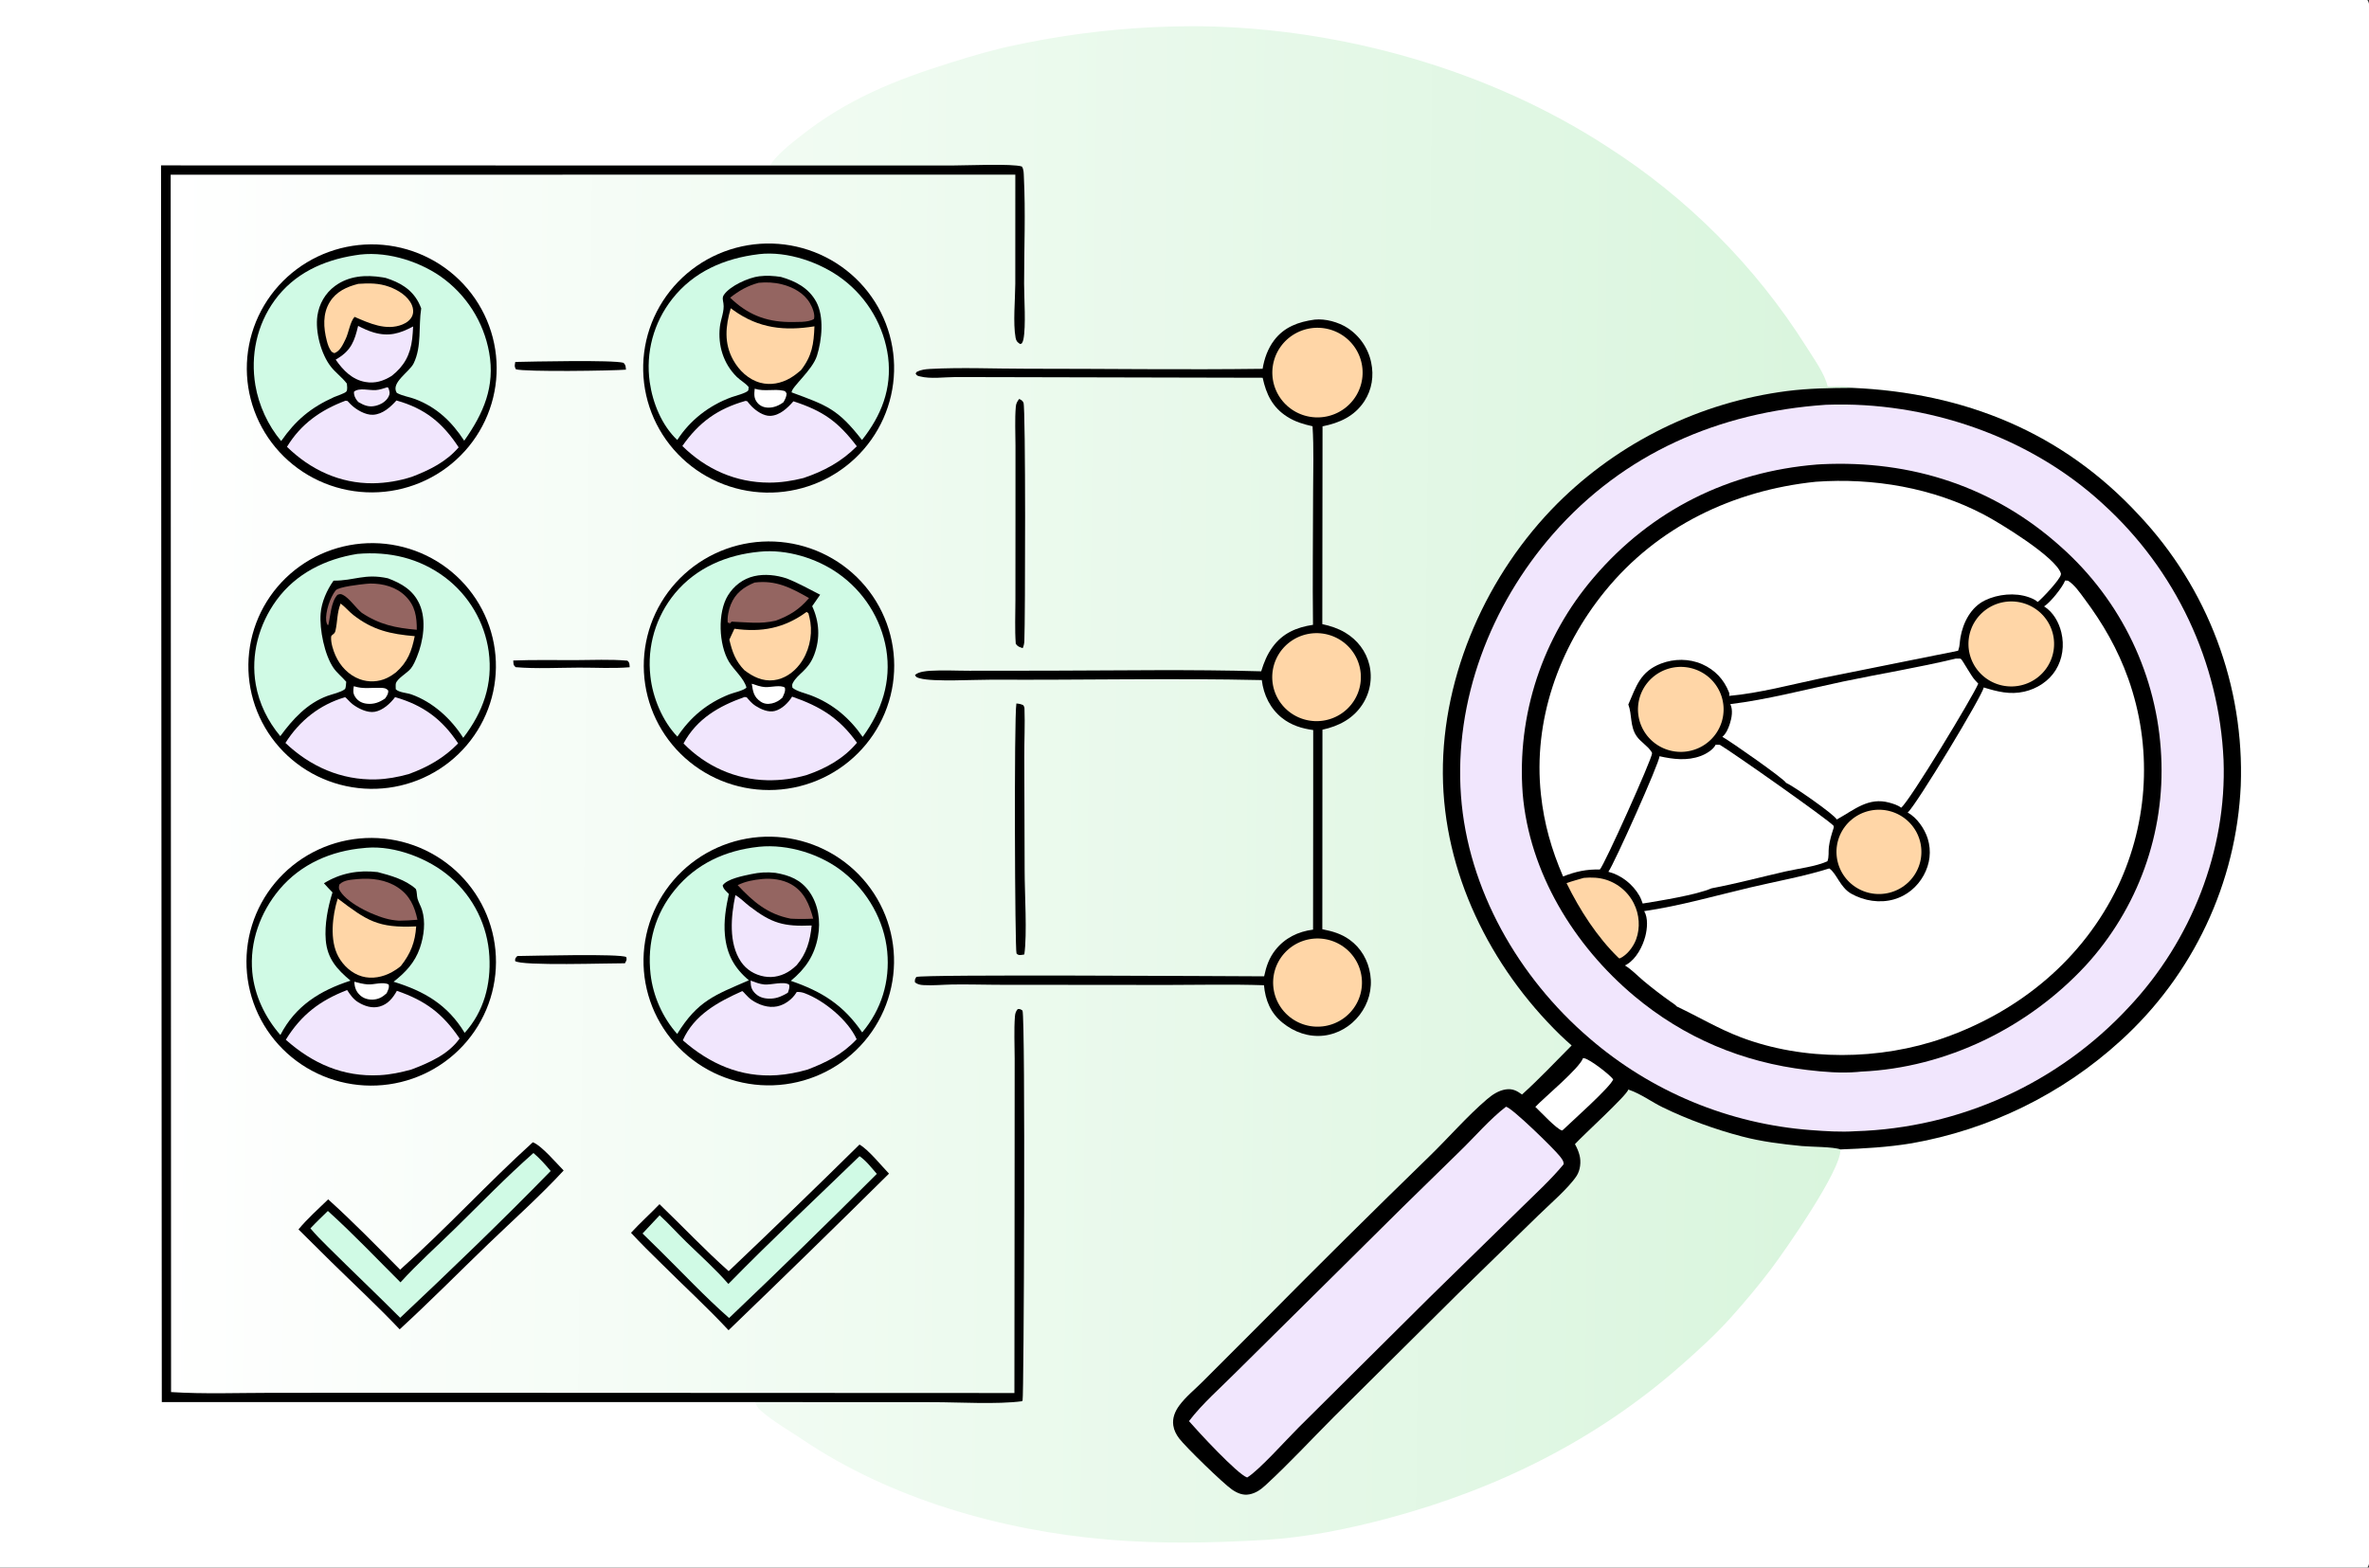 <?xml version="1.0" encoding="utf-8" ?>
<svg xmlns="http://www.w3.org/2000/svg" xmlns:xlink="http://www.w3.org/1999/xlink" width="1032" height="683">
	<rect width="100%" height="100%" fill="#333333" stroke="none"/>
	<path fill="white" transform="scale(0.672 0.667)" d="M0 0L1534.69 0C1535.54 1.344 1535.84 2.508 1535.91 4.092C1536.57 18.507 1536 33.162 1536 47.604L1536.01 132.471L1536.01 391.421L1536.01 865.91L1536 981.169C1536 989.131 1537.19 1015.2 1535.79 1021.39C1535.57 1022.35 1535.21 1023.17 1534.69 1024L0 1024L0 0Z"/>
	<defs>
		<linearGradient id="gradient_0" gradientUnits="userSpaceOnUse" x1="1195.131" y1="516.765" x2="107.427" y2="504.652">
			<stop offset="0" stop-color="#D9F5DD"/>
			<stop offset="1" stop-color="white"/>
		</linearGradient>
	</defs>
	<path fill="url(#gradient_0)" transform="scale(0.672 0.667)" d="M499.034 108.114C503.781 100.89 511.848 94.517 518.585 89.149C549.172 64.774 579.642 52.495 616.298 40.914C630.386 36.463 643.837 32.433 658.346 29.427Q673.184 26.24 688.174 23.873Q703.164 21.507 718.262 19.968Q733.36 18.43 748.519 17.725Q763.679 17.019 778.854 17.148C869.826 18.482 965.378 45.647 1041.75 95.709Q1046.61 98.837 1051.38 102.096Q1056.16 105.356 1060.84 108.745Q1065.52 112.134 1070.11 115.65Q1074.7 119.166 1079.19 122.807Q1083.68 126.447 1088.06 130.21Q1092.45 133.972 1096.73 137.853Q1101.02 141.734 1105.19 145.731Q1109.37 149.728 1113.43 153.838Q1117.5 157.948 1121.45 162.168Q1125.4 166.388 1129.23 170.714Q1133.06 175.041 1136.78 179.471Q1140.49 183.901 1144.08 188.431Q1147.67 192.961 1151.14 197.588Q1154.6 202.215 1157.94 206.935Q1161.27 211.655 1164.48 216.465Q1167.69 221.274 1170.76 226.17C1175.32 233.571 1182.95 244.041 1184.79 252.492C1188.04 252.501 1198.32 251.651 1200.55 253.365C1273.4 256.514 1336.94 282.299 1386.67 336.586Q1388.73 338.797 1390.74 341.057Q1392.75 343.318 1394.7 345.627Q1396.65 347.937 1398.55 350.294Q1400.44 352.65 1402.28 355.053Q1404.11 357.456 1405.89 359.903Q1407.66 362.35 1409.38 364.84Q1411.09 367.33 1412.75 369.862Q1414.4 372.393 1415.99 374.965Q1417.58 377.537 1419.11 380.146Q1420.64 382.756 1422.1 385.403Q1423.56 388.05 1424.96 390.732Q1426.35 393.414 1427.68 396.129Q1429.01 398.845 1430.28 401.592Q1431.54 404.339 1432.73 407.117Q1433.93 409.895 1435.05 412.701Q1436.18 415.507 1437.24 418.34Q1438.29 421.173 1439.28 424.032Q1440.27 426.89 1441.18 429.772Q1442.1 432.653 1442.95 435.557Q1443.79 438.46 1444.56 441.383Q1445.34 444.307 1446.04 447.248Q1446.74 450.19 1447.37 453.147Q1448 456.105 1448.55 459.078Q1449.11 462.05 1449.59 465.035Q1450.07 468.02 1450.48 471.016Q1450.89 474.013 1451.22 477.018Q1451.56 480.023 1451.82 483.036Q1452.08 486.049 1452.27 489.067Q1452.45 492.085 1452.57 495.107Q1452.68 498.128 1452.72 501.152Q1452.75 504.176 1452.72 507.199Q1452.68 510.223 1452.57 513.245Q1452.44 516.191 1452.23 519.133Q1452.03 522.075 1451.75 525.012Q1451.47 527.948 1451.13 530.876Q1450.78 533.805 1450.36 536.724Q1449.94 539.643 1449.44 542.551Q1448.95 545.459 1448.39 548.354Q1447.83 551.249 1447.19 554.129Q1446.56 557.009 1445.85 559.873Q1445.15 562.737 1444.38 565.582Q1443.6 568.428 1442.76 571.254Q1441.91 574.08 1441 576.884Q1440.09 579.688 1439.11 582.469Q1438.12 585.25 1437.07 588.006Q1436.02 590.762 1434.91 593.492Q1433.79 596.221 1432.61 598.922Q1431.42 601.624 1430.18 604.295Q1428.93 606.967 1427.61 609.607Q1426.3 612.246 1424.92 614.853Q1423.54 617.46 1422.1 620.033Q1420.66 622.605 1419.15 625.141Q1417.65 627.677 1416.08 630.175Q1414.51 632.674 1412.88 635.133Q1411.26 637.592 1409.57 640.011Q1407.88 642.429 1406.14 644.806Q1404.39 647.182 1402.59 649.515Q1400.78 651.848 1398.92 654.136Q1397.06 656.424 1395.15 658.665Q1393.23 660.907 1391.26 663.101Q1389.29 665.294 1387.26 667.439Q1385.24 669.584 1383.16 671.678Q1381.09 673.773 1378.96 675.816Q1376.84 677.859 1374.66 679.849Q1371.14 683.085 1367.5 686.195Q1363.86 689.304 1360.12 692.283Q1356.38 695.262 1352.53 698.106Q1348.68 700.95 1344.74 703.656Q1340.79 706.361 1336.75 708.926Q1332.72 711.49 1328.59 713.91Q1324.46 716.329 1320.25 718.601Q1316.04 720.872 1311.75 722.994Q1307.47 725.115 1303.1 727.082Q1298.74 729.05 1294.32 730.862Q1289.89 732.674 1285.4 734.327Q1280.91 735.981 1276.37 737.475Q1271.82 738.968 1267.23 740.3Q1262.63 741.631 1257.99 742.799Q1253.35 743.967 1248.68 744.969Q1244 745.972 1239.29 746.808C1223.94 749.379 1208.58 750.245 1193.06 750.831C1193.84 764.02 1157.34 816.644 1147.92 829.218C1139.86 839.962 1131.12 850.418 1122.21 860.46C1112.4 871.519 1101.52 881.463 1090.49 891.285C1035.31 940.458 970.764 972.716 899.628 991.853C873.916 998.77 846.487 1004.35 819.844 1005.93C785.846 1007.93 751.974 1008.6 717.995 1005.7C649.508 999.876 577.181 979.136 520.057 940.236C511.145 934.166 501.104 928.54 493.055 921.37C491.263 919.774 490.342 918.142 489.589 915.88L104.889 915.856L104.389 108.034L499.034 108.114Z"/>
	<path transform="scale(0.672 0.667)" d="M1200.55 253.365C1273.4 256.514 1336.94 282.299 1386.67 336.586Q1388.73 338.797 1390.74 341.057Q1392.75 343.318 1394.7 345.627Q1396.65 347.937 1398.55 350.294Q1400.44 352.65 1402.28 355.053Q1404.11 357.456 1405.89 359.903Q1407.66 362.35 1409.38 364.84Q1411.09 367.33 1412.75 369.862Q1414.4 372.393 1415.99 374.965Q1417.58 377.537 1419.11 380.146Q1420.64 382.756 1422.1 385.403Q1423.56 388.05 1424.96 390.732Q1426.35 393.414 1427.68 396.129Q1429.01 398.845 1430.28 401.592Q1431.54 404.339 1432.73 407.117Q1433.93 409.895 1435.05 412.701Q1436.18 415.507 1437.24 418.34Q1438.29 421.173 1439.28 424.032Q1440.27 426.89 1441.18 429.772Q1442.1 432.653 1442.95 435.557Q1443.79 438.46 1444.56 441.383Q1445.34 444.307 1446.04 447.248Q1446.74 450.19 1447.37 453.147Q1448 456.105 1448.55 459.078Q1449.11 462.05 1449.59 465.035Q1450.07 468.02 1450.48 471.016Q1450.89 474.013 1451.22 477.018Q1451.56 480.023 1451.82 483.036Q1452.08 486.049 1452.27 489.067Q1452.45 492.085 1452.57 495.107Q1452.68 498.128 1452.72 501.152Q1452.75 504.176 1452.72 507.199Q1452.68 510.223 1452.57 513.245Q1452.44 516.191 1452.23 519.133Q1452.03 522.075 1451.75 525.012Q1451.47 527.948 1451.13 530.876Q1450.78 533.805 1450.36 536.724Q1449.94 539.643 1449.44 542.551Q1448.95 545.459 1448.39 548.354Q1447.83 551.249 1447.19 554.129Q1446.56 557.009 1445.85 559.873Q1445.15 562.737 1444.38 565.582Q1443.6 568.428 1442.76 571.254Q1441.91 574.08 1441 576.884Q1440.09 579.688 1439.11 582.469Q1438.12 585.25 1437.07 588.006Q1436.02 590.762 1434.91 593.492Q1433.79 596.221 1432.61 598.922Q1431.42 601.624 1430.18 604.295Q1428.93 606.967 1427.61 609.607Q1426.3 612.246 1424.92 614.853Q1423.54 617.46 1422.1 620.033Q1420.66 622.605 1419.15 625.141Q1417.65 627.677 1416.08 630.175Q1414.51 632.674 1412.88 635.133Q1411.26 637.592 1409.57 640.011Q1407.88 642.429 1406.14 644.806Q1404.39 647.182 1402.59 649.515Q1400.78 651.848 1398.92 654.136Q1397.06 656.424 1395.15 658.665Q1393.23 660.907 1391.26 663.101Q1389.29 665.294 1387.26 667.439Q1385.24 669.584 1383.16 671.678Q1381.09 673.773 1378.96 675.816Q1376.84 677.859 1374.66 679.849Q1371.14 683.085 1367.5 686.195Q1363.86 689.304 1360.12 692.283Q1356.38 695.262 1352.53 698.106Q1348.68 700.95 1344.74 703.656Q1340.79 706.361 1336.75 708.926Q1332.72 711.49 1328.59 713.91Q1324.46 716.329 1320.25 718.601Q1316.04 720.872 1311.75 722.994Q1307.47 725.115 1303.1 727.082Q1298.74 729.05 1294.32 730.862Q1289.89 732.674 1285.4 734.327Q1280.91 735.981 1276.37 737.475Q1271.82 738.968 1267.23 740.3Q1262.63 741.631 1257.99 742.799Q1253.35 743.967 1248.68 744.969Q1244 745.972 1239.29 746.808C1223.94 749.379 1208.58 750.245 1193.06 750.831C1188.53 749.071 1173.86 749.196 1168.06 748.629C1155.13 747.364 1141.89 745.716 1129.31 742.383C1111.8 737.747 1094.13 731.318 1077.84 723.326C1070.63 719.787 1063.76 714.571 1056.2 711.948C1055.99 711.875 1055.77 711.809 1055.56 711.74C1054.74 715.41 1026.11 741.652 1020.97 747.378C1022.25 749.712 1023.29 752.057 1023.94 754.642C1025.04 758.949 1024.46 764.421 1022 768.19C1016.96 775.937 1004.23 787.027 997.297 793.852L945.413 844.81L864.774 925.456C849.997 940.379 835.548 956.184 820.134 970.412C817.17 973.148 814.053 975.321 810.04 976.135C805.812 976.993 802.128 975.397 798.7 973.053C793.068 969.2 768.441 945.064 764.346 939.564C762.496 937.079 761.06 934.286 760.604 931.191C759.891 926.356 761.658 922.02 764.433 918.183C768.577 912.456 774.647 907.588 779.615 902.525L819.369 862.451Q872.458 808.377 926.6 755.36C939.085 743.163 950.913 729.264 964.091 717.94C967.495 715.014 971.564 712.328 976.092 711.648C980.502 710.985 983.269 712.493 986.665 714.965C997.828 704.848 1008.22 693.634 1018.83 682.929Q1015.01 679.571 1011.36 676.035C965.867 631.283 935.704 569.86 935.334 505.41C934.962 440.427 964.178 374.68 1009.68 328.806Q1011.54 326.937 1013.44 325.106Q1015.35 323.276 1017.28 321.485Q1019.22 319.694 1021.2 317.943Q1023.17 316.192 1025.18 314.482Q1027.19 312.772 1029.24 311.104Q1031.28 309.436 1033.36 307.81Q1035.44 306.185 1037.55 304.602Q1039.67 303.019 1041.81 301.48Q1043.95 299.941 1046.13 298.447Q1048.3 296.952 1050.51 295.503Q1052.71 294.053 1054.95 292.649Q1057.18 291.245 1059.45 289.887Q1061.71 288.53 1064 287.219Q1066.29 285.908 1068.61 284.644Q1070.92 283.381 1073.27 282.165Q1075.61 280.95 1077.98 279.782Q1080.34 278.615 1082.73 277.497Q1085.12 276.378 1087.54 275.309Q1089.95 274.24 1092.38 273.221Q1094.82 272.202 1097.27 271.233Q1099.73 270.264 1102.2 269.346Q1104.68 268.428 1107.17 267.56Q1109.66 266.693 1112.17 265.877Q1114.68 265.061 1117.21 264.297Q1119.73 263.533 1122.27 262.821Q1124.81 262.109 1127.37 261.45Q1129.92 260.79 1132.49 260.183Q1135.06 259.576 1137.64 259.022Q1140.22 258.468 1142.81 257.967Q1145.4 257.466 1148 257.019Q1150.6 256.571 1153.21 256.177Q1155.82 255.783 1158.44 255.443C1172.48 253.646 1186.42 253.435 1200.55 253.365Z"/>
	<path fill="#F1E6FD" transform="scale(0.672 0.667)" d="M1183.25 264.439Q1183.77 264.412 1184.29 264.394C1248.77 262.064 1315.63 285.011 1363.14 329.091Q1365.33 331.09 1367.46 333.143Q1369.6 335.196 1371.69 337.3Q1373.77 339.404 1375.81 341.559Q1377.84 343.714 1379.82 345.919Q1381.8 348.123 1383.73 350.375Q1385.66 352.628 1387.53 354.927Q1389.4 357.225 1391.21 359.57Q1393.02 361.914 1394.78 364.302Q1396.53 366.69 1398.23 369.12Q1399.92 371.55 1401.56 374.021Q1403.2 376.493 1404.77 379.003Q1406.34 381.514 1407.86 384.062Q1409.37 386.611 1410.82 389.196Q1412.27 391.781 1413.65 394.401Q1415.04 397.02 1416.36 399.673Q1417.68 402.326 1418.94 405.011Q1420.19 407.695 1421.38 410.41Q1422.57 413.125 1423.69 415.868Q1424.81 418.611 1425.87 421.38Q1426.92 424.15 1427.91 426.945Q1428.9 429.74 1429.81 432.558Q1430.73 435.376 1431.58 438.216Q1432.43 441.055 1433.2 443.915Q1433.98 446.775 1434.69 449.653Q1435.4 452.531 1436.03 455.426Q1436.67 458.32 1437.24 461.229Q1437.8 464.139 1438.3 467.061Q1438.79 469.983 1439.21 472.917Q1439.63 475.85 1439.98 478.793Q1440.33 481.736 1440.61 484.687Q1440.89 487.638 1441.09 490.595Q1441.3 493.551 1441.43 496.512C1443.62 555.508 1420.4 614.615 1380.28 657.629Q1378.16 659.937 1375.99 662.192Q1373.81 664.447 1371.58 666.647Q1369.35 668.847 1367.07 670.99Q1364.78 673.134 1362.44 675.22Q1360.11 677.306 1357.72 679.333Q1355.33 681.36 1352.89 683.327Q1350.45 685.294 1347.97 687.2Q1345.48 689.106 1342.95 690.949Q1340.41 692.792 1337.83 694.571Q1335.26 696.351 1332.63 698.065Q1330.01 699.78 1327.35 701.429Q1324.68 703.078 1321.98 704.659Q1319.28 706.241 1316.53 707.755Q1313.79 709.269 1311.01 710.715Q1308.23 712.16 1305.42 713.535Q1302.6 714.911 1299.76 716.216Q1296.91 717.521 1294.03 718.755Q1291.15 719.988 1288.24 721.15Q1285.33 722.311 1282.39 723.4Q1279.45 724.489 1276.49 725.504Q1273.53 726.519 1270.54 727.46Q1267.55 728.401 1264.54 729.267Q1261.53 730.133 1258.5 730.924Q1255.47 731.715 1252.42 732.43Q1249.37 733.146 1246.3 733.785Q1243.24 734.424 1240.15 734.986Q1237.07 735.548 1233.98 736.034Q1230.88 736.519 1227.78 736.927Q1224.67 737.336 1221.56 737.666Q1218.44 737.997 1215.32 738.25Q1212.2 738.503 1209.07 738.678Q1205.94 738.853 1202.81 738.95C1193.3 739.594 1183.38 738.938 1173.89 738.21Q1171.42 738.023 1168.96 737.787Q1166.5 737.55 1164.04 737.265Q1161.59 736.979 1159.14 736.644Q1156.69 736.31 1154.24 735.926Q1151.8 735.542 1149.37 735.11Q1146.93 734.677 1144.5 734.196Q1142.08 733.715 1139.66 733.185Q1137.25 732.655 1134.84 732.077Q1132.44 731.5 1130.05 730.874Q1127.65 730.248 1125.27 729.574Q1122.89 728.901 1120.53 728.179Q1118.16 727.458 1115.81 726.69Q1113.46 725.922 1111.13 725.106Q1108.79 724.291 1106.47 723.429Q1104.15 722.568 1101.85 721.66Q1099.55 720.751 1097.27 719.798Q1094.99 718.844 1092.73 717.844Q1090.47 716.845 1088.22 715.801Q1085.98 714.756 1083.76 713.667Q1081.54 712.578 1079.34 711.445Q1077.14 710.311 1074.97 709.134Q1072.79 707.957 1070.64 706.737Q1068.49 705.516 1066.36 704.253Q1064.24 702.99 1062.14 701.684Q1060.04 700.379 1057.96 699.032Q1055.89 697.684 1053.84 696.296Q1051.8 694.907 1049.78 693.478Q1047.76 692.049 1045.77 690.579Q1043.78 689.11 1041.82 687.601Q1039.86 686.092 1037.93 684.545Q1036 682.997 1034.1 681.411Q1032.21 679.825 1030.34 678.201C984.398 638.512 951.527 580.927 947.081 519.798C942.569 457.768 966.206 395.523 1006.75 348.839C1052.61 296.03 1114.21 269.26 1183.25 264.439Z"/>
	<path transform="scale(0.672 0.667)" d="M1177.77 303.447Q1179.22 303.338 1180.68 303.264C1239.14 300.399 1292.9 317.984 1336.37 357.54Q1338.17 359.158 1339.93 360.82Q1341.69 362.481 1343.4 364.186Q1345.12 365.891 1346.79 367.638Q1348.47 369.384 1350.1 371.172Q1351.73 372.959 1353.31 374.787Q1354.9 376.614 1356.44 378.48Q1357.98 380.346 1359.47 382.249Q1360.97 384.153 1362.41 386.092Q1363.86 388.032 1365.25 390.007Q1366.65 391.982 1368 393.991Q1369.35 396 1370.65 398.041Q1371.95 400.083 1373.19 402.156Q1374.44 404.229 1375.64 406.333Q1376.83 408.436 1377.98 410.568Q1379.12 412.7 1380.21 414.86Q1381.3 417.02 1382.34 419.206Q1383.37 421.392 1384.36 423.603Q1385.34 425.814 1386.27 428.049Q1387.19 430.284 1388.06 432.541Q1388.94 434.798 1389.75 437.076Q1390.57 439.353 1391.33 441.651Q1392.09 443.948 1392.79 446.263Q1393.49 448.579 1394.14 450.911Q1394.78 453.243 1395.37 455.59Q1395.96 457.937 1396.48 460.298Q1397.01 462.659 1397.48 465.033Q1397.95 467.406 1398.37 469.791Q1398.78 472.175 1399.13 474.569Q1399.48 476.962 1399.78 479.364Q1400.07 481.766 1400.3 484.174Q1400.54 486.583 1400.71 488.996Q1400.89 491.409 1401 493.826Q1401.12 496.152 1401.18 498.48Q1401.24 500.808 1401.24 503.137Q1401.25 505.465 1401.19 507.793Q1401.14 510.122 1401.03 512.448Q1400.92 514.774 1400.75 517.097Q1400.58 519.419 1400.36 521.737Q1400.13 524.055 1399.85 526.367Q1399.57 528.678 1399.23 530.982Q1398.89 533.286 1398.5 535.581Q1398.1 537.876 1397.65 540.161Q1397.2 542.445 1396.69 544.718Q1396.18 546.99 1395.62 549.25Q1395.05 551.509 1394.43 553.754Q1393.81 555.999 1393.14 558.228Q1392.47 560.457 1391.74 562.669Q1391.01 564.88 1390.23 567.073Q1389.44 569.267 1388.61 571.44Q1387.77 573.613 1386.88 575.765Q1385.99 577.917 1385.05 580.046Q1384.1 582.175 1383.11 584.281Q1382.11 586.386 1381.07 588.467Q1380.02 590.547 1378.92 592.601Q1377.83 594.655 1376.68 596.681Q1375.53 598.707 1374.33 600.705Q1373.14 602.702 1371.89 604.669Q1370.65 606.637 1369.35 608.573Q1368.06 610.509 1366.72 612.412Q1365.38 614.316 1363.99 616.186Q1362.6 618.056 1361.17 619.891Q1359.73 621.727 1358.26 623.526Q1356.78 625.326 1355.26 627.088Q1353.73 628.851 1352.17 630.575C1314.94 671.141 1261.85 697.526 1206.56 699.996Q1205.23 700.142 1203.89 700.255C1193.26 701.152 1182.19 700.197 1171.63 698.944C1129.56 693.958 1091.73 677.916 1059.36 650.591C1020.33 617.651 991.332 569.863 987.083 518.292Q986.906 515.917 986.788 513.538Q986.669 511.159 986.608 508.778Q986.548 506.397 986.545 504.016Q986.543 501.634 986.598 499.253Q986.654 496.872 986.768 494.493Q986.881 492.114 987.053 489.738Q987.225 487.363 987.454 484.992Q987.684 482.621 987.971 480.257Q988.258 477.893 988.603 475.536Q988.948 473.179 989.35 470.832Q989.753 468.484 990.212 466.147Q990.672 463.81 991.188 461.485Q991.704 459.16 992.277 456.848Q992.85 454.537 993.479 452.239Q994.108 449.942 994.793 447.661Q995.478 445.38 996.218 443.116Q996.959 440.853 997.754 438.608Q998.549 436.363 999.399 434.138Q1000.25 431.913 1001.15 429.71Q1002.06 427.506 1003.01 425.326Q1003.97 423.145 1004.98 420.988Q1005.99 418.831 1007.06 416.7Q1008.12 414.569 1009.23 412.464Q1010.35 410.359 1011.51 408.282Q1012.68 406.205 1013.89 404.157Q1015.11 402.109 1016.37 400.091Q1017.64 398.073 1018.95 396.087Q1020.27 394.101 1021.63 392.147Q1022.99 390.194 1024.4 388.274Q1025.81 386.354 1027.27 384.47Q1028.72 382.585 1030.22 380.736Q1031.72 378.887 1033.27 377.076C1070.43 333.229 1120.69 308.103 1177.77 303.447Z"/>
	<path fill="white" transform="scale(0.672 0.667)" d="M1338.71 379.215L1340.53 379.299C1344.77 381.853 1348.37 387.257 1351.32 391.237C1363.42 407.543 1372.84 424.146 1379.66 443.325Q1380.38 445.374 1381.06 447.441Q1381.73 449.507 1382.35 451.589Q1382.97 453.671 1383.54 455.767Q1384.12 457.864 1384.64 459.973Q1385.16 462.083 1385.63 464.205Q1386.1 466.327 1386.52 468.459Q1386.93 470.591 1387.3 472.733Q1387.67 474.875 1387.98 477.026Q1388.29 479.176 1388.56 481.333Q1388.82 483.49 1389.03 485.653Q1389.24 487.816 1389.39 489.983Q1389.55 492.151 1389.66 494.321Q1389.76 496.492 1389.81 498.664Q1389.87 500.837 1389.86 503.01Q1389.86 505.183 1389.81 507.355Q1389.76 509.528 1389.65 511.698Q1389.55 513.869 1389.39 516.036Q1389.23 518.203 1389.02 520.366Q1388.81 522.529 1388.54 524.686Q1388.28 526.843 1387.96 528.993Q1387.65 531.143 1387.28 533.285Q1386.91 535.427 1386.49 537.559Q1386.08 539.691 1385.6 541.812Q1385.13 543.934 1384.61 546.043Q1384.09 548.153 1383.52 550.249Q1382.94 552.345 1382.32 554.426Q1381.7 556.508 1381.02 558.574Q1380.35 560.64 1379.62 562.689Q1378.9 564.737 1378.13 566.768Q1377.35 568.799 1376.53 570.811Q1375.71 572.822 1374.84 574.813Q1373.97 576.804 1373.05 578.773C1350.32 626.523 1309.46 660.544 1260 678.06C1218.67 692.693 1169.28 693.267 1128.21 677.47C1113.77 671.913 1100.93 664.104 1087.06 657.498C1085.88 656.163 1084.02 655.071 1082.57 654.014Q1073.64 647.64 1065.25 640.569C1061.35 637.264 1057.72 633.285 1053.33 630.655C1053.97 630.366 1053.92 630.409 1054.65 629.97C1060.71 626.286 1064.84 618.335 1066.57 611.676C1067.84 606.77 1068.5 599.698 1065.86 595.169C1088.82 591.809 1111.83 585.156 1134.38 579.773C1151.43 575.701 1169.11 572.588 1185.83 567.29C1190.7 570.563 1192.77 579.62 1200.07 583.778C1208.37 588.502 1218.62 590.154 1227.84 587.478C1236.11 585.079 1242.86 579.388 1246.99 571.868C1251.11 564.361 1252.18 555.934 1249.63 547.721C1247.66 541.38 1242.58 533.97 1236.66 530.803C1242.15 526.121 1285.4 453.945 1285.95 449.06C1294.73 451.788 1303.02 453.931 1312.23 451.81C1320.47 449.913 1328.11 445.011 1332.59 437.753C1337.13 430.414 1338.26 421.561 1336.29 413.213C1334.72 406.537 1331 399.813 1325.08 396.112C1328.95 393.781 1337.16 383.535 1338.71 379.215Z"/>
	<path fill="white" transform="scale(0.672 0.667)" d="M1177.05 314.7C1214.43 311.991 1252.99 318.605 1286.27 336.257C1296.25 341.551 1332.72 363.865 1336.02 374.646C1336 374.902 1335.98 375.158 1335.94 375.412C1335.45 378.519 1323.84 390.999 1320.96 393.226C1319.43 391.766 1317.06 390.781 1315.08 390.082C1306.26 386.975 1295.18 388.073 1286.83 392.143C1277.6 396.644 1272.57 406.616 1270.86 416.422C1270.36 419.265 1270.54 421.83 1269.52 424.598C1269.45 424.764 1269.38 424.929 1269.32 425.094L1180.96 442.984C1161.41 447.113 1140.75 452.773 1120.92 454.578C1121.11 453.626 1121.17 453.109 1120.8 452.18C1117.52 443.796 1111.71 437.58 1103.47 433.886C1095.12 430.14 1085.22 430.178 1076.73 433.481C1063.36 438.685 1060.76 448.124 1055.57 460.207C1058.09 466.856 1056.52 474.395 1060.92 480.853C1063.52 484.665 1067.99 487.147 1070.41 490.875C1070.57 491.112 1070.71 491.354 1070.86 491.593C1070.89 491.777 1070.93 491.959 1070.94 492.145C1071 495.555 1039.97 565.258 1037.11 567.986C1028.33 567.773 1021.45 569.31 1013.27 572.535C1005.73 554.878 1000.95 538.06 998.907 518.9C993.78 470.927 1010.37 423.41 1040.46 386.154C1074.61 343.877 1123.6 320.285 1177.05 314.7Z"/>
	<path fill="white" transform="scale(0.672 0.667)" d="M1267.75 430.229C1267.91 430.221 1268.07 430.206 1268.22 430.206C1268.64 430.207 1270.82 430.173 1271.07 430.334C1272.23 431.094 1277.97 441.989 1280.46 444.446C1281.15 445.133 1281.77 445.84 1282.41 446.578C1279.1 454.773 1237.73 523.678 1232.41 527.623C1230.5 525.996 1227.22 525 1224.82 524.329C1211.28 520.542 1202.17 528.904 1191.25 535.008L1190.71 535.305C1188.76 531.745 1162.26 513.25 1157.82 511.359C1156.39 508.642 1121.85 484.277 1116.53 481.322C1118.97 479.203 1120.3 476.029 1121.3 473.027C1122.6 469.123 1123.56 463.766 1121.68 459.965C1146.08 456.945 1170.8 450.275 1194.9 445.175C1219.14 440.045 1243.67 436.077 1267.75 430.229Z"/>
	<path fill="white" transform="scale(0.672 0.667)" d="M1112.16 486.486C1113.07 486.43 1114.01 486.521 1114.93 486.565C1123.51 491.671 1185.58 535.747 1188.63 539.449C1188.76 540.426 1188.86 540.229 1188.62 540.979C1187.28 545.136 1186.12 548.895 1185.57 553.272C1185.17 556.435 1185.8 559.555 1184.64 562.589C1177.06 566.112 1165.75 567.344 1157.48 569.248C1141.54 572.92 1125.61 577.216 1109.54 580.275C1099.48 584.644 1076.36 588.334 1064.88 590.22C1064.29 588.526 1063.68 586.783 1062.8 585.218C1058.5 577.636 1051.06 571.641 1042.63 569.478C1046.41 564.262 1075.84 498.058 1075.78 493.992C1084.71 496.005 1093.66 497.112 1102.46 493.844C1105.81 492.602 1110.63 489.782 1112.16 486.486Z"/>
	<path fill="#FFD6A7" transform="scale(0.672 0.667)" d="M1300.43 393.074Q1301.1 392.991 1301.78 392.942Q1302.45 392.892 1303.13 392.875Q1303.81 392.859 1304.49 392.875Q1305.16 392.891 1305.84 392.941Q1306.52 392.99 1307.19 393.073Q1307.86 393.155 1308.53 393.27Q1309.2 393.385 1309.86 393.533Q1310.52 393.681 1311.17 393.86Q1311.83 394.04 1312.47 394.251Q1313.12 394.463 1313.75 394.705Q1314.38 394.948 1315 395.221Q1315.62 395.494 1316.23 395.797Q1316.83 396.1 1317.42 396.432Q1318.02 396.765 1318.59 397.125Q1319.16 397.486 1319.72 397.874Q1320.27 398.263 1320.81 398.678Q1321.35 399.093 1321.86 399.533Q1322.38 399.974 1322.87 400.439Q1323.36 400.904 1323.83 401.393Q1324.3 401.882 1324.75 402.393Q1325.19 402.904 1325.61 403.436Q1326.03 403.968 1326.42 404.52Q1326.82 405.073 1327.18 405.643Q1327.55 406.214 1327.89 406.801Q1328.22 407.389 1328.53 407.993Q1328.84 408.596 1329.12 409.214Q1329.4 409.832 1329.65 410.463Q1329.9 411.094 1330.11 411.736Q1330.33 412.378 1330.52 413.03Q1330.7 413.682 1330.86 414.342Q1331.01 415.002 1331.13 415.669Q1331.25 416.336 1331.34 417.008Q1331.43 417.68 1331.48 418.356Q1331.54 419.031 1331.56 419.708Q1331.59 420.386 1331.57 421.064Q1331.56 421.741 1331.52 422.418Q1331.48 423.094 1331.4 423.768Q1331.32 424.441 1331.22 425.11Q1331.11 425.779 1330.96 426.442Q1330.82 427.105 1330.65 427.76Q1330.48 428.415 1330.27 429.061Q1330.06 429.707 1329.83 430.342Q1329.59 430.977 1329.32 431.6Q1329.06 432.222 1328.76 432.831Q1328.46 433.44 1328.13 434.034Q1327.81 434.628 1327.45 435.205Q1327.1 435.782 1326.71 436.341Q1326.33 436.9 1325.92 437.44Q1325.51 437.979 1325.07 438.498Q1324.64 439.017 1324.18 439.515Q1323.72 440.012 1323.23 440.486Q1322.75 440.96 1322.24 441.41Q1321.73 441.859 1321.21 442.284Q1320.68 442.709 1320.13 443.107Q1319.58 443.505 1319.01 443.876Q1318.45 444.247 1317.86 444.59Q1317.28 444.933 1316.68 445.247Q1316.08 445.561 1315.46 445.845Q1314.85 446.13 1314.22 446.384Q1313.59 446.638 1312.95 446.861Q1312.31 447.084 1311.66 447.275Q1311.01 447.467 1310.35 447.626Q1309.69 447.786 1309.03 447.913Q1308.36 448.04 1307.69 448.135Q1307.01 448.231 1306.33 448.293Q1305.65 448.355 1304.96 448.383Q1304.28 448.411 1303.59 448.406Q1302.91 448.4 1302.22 448.361Q1301.54 448.322 1300.86 448.249Q1300.17 448.175 1299.5 448.069Q1298.82 447.962 1298.15 447.822Q1297.48 447.682 1296.81 447.509Q1296.15 447.337 1295.5 447.131Q1294.84 446.926 1294.2 446.688Q1293.56 446.451 1292.93 446.182Q1292.3 445.913 1291.68 445.613Q1291.06 445.314 1290.46 444.984Q1289.86 444.654 1289.28 444.295Q1288.69 443.936 1288.13 443.549Q1287.56 443.161 1287.02 442.747Q1286.47 442.332 1285.95 441.89Q1285.42 441.449 1284.92 440.983Q1284.42 440.516 1283.94 440.025Q1283.46 439.534 1283.01 439.02Q1282.55 438.506 1282.12 437.971Q1281.7 437.435 1281.3 436.879Q1280.9 436.323 1280.52 435.748Q1280.15 435.173 1279.8 434.58Q1279.46 433.987 1279.15 433.377Q1278.83 432.768 1278.55 432.144Q1278.26 431.52 1278.01 430.883Q1277.76 430.246 1277.54 429.597Q1277.32 428.948 1277.13 428.289Q1276.94 427.63 1276.78 426.962Q1276.63 426.295 1276.5 425.62Q1276.38 424.946 1276.29 424.266Q1276.2 423.586 1276.14 422.903Q1276.09 422.22 1276.07 421.535Q1276.04 420.849 1276.06 420.164Q1276.07 419.478 1276.11 418.794Q1276.16 418.11 1276.24 417.429Q1276.32 416.748 1276.43 416.072Q1276.54 415.396 1276.69 414.726Q1276.83 414.056 1277.01 413.395Q1277.19 412.733 1277.4 412.081Q1277.61 411.428 1277.86 410.787Q1278.1 410.146 1278.37 409.518Q1278.65 408.89 1278.95 408.276Q1279.26 407.662 1279.59 407.064Q1279.93 406.466 1280.29 405.885Q1280.66 405.304 1281.05 404.742Q1281.44 404.18 1281.86 403.638Q1282.28 403.096 1282.73 402.575Q1283.17 402.054 1283.64 401.556Q1284.11 401.058 1284.61 400.584Q1285.1 400.11 1285.62 399.66Q1286.14 399.211 1286.68 398.788Q1287.22 398.365 1287.78 397.969Q1288.34 397.573 1288.91 397.205Q1289.49 396.837 1290.09 396.498Q1290.68 396.159 1291.3 395.85Q1291.91 395.541 1292.53 395.262Q1293.16 394.984 1293.8 394.736Q1294.44 394.489 1295.09 394.274Q1295.74 394.058 1296.4 393.875Q1297.06 393.692 1297.73 393.542Q1298.4 393.392 1299.07 393.275Q1299.75 393.158 1300.43 393.074Z"/>
	<path fill="#FFD6A7" transform="scale(0.672 0.667)" d="M1084.67 436.059Q1085.34 435.939 1086.01 435.852Q1086.69 435.764 1087.37 435.71Q1088.04 435.656 1088.72 435.635Q1089.4 435.614 1090.08 435.627Q1090.76 435.639 1091.44 435.685Q1092.12 435.731 1092.8 435.81Q1093.47 435.889 1094.14 436.001Q1094.81 436.113 1095.48 436.257Q1096.14 436.402 1096.8 436.579Q1097.46 436.756 1098.1 436.965Q1098.75 437.174 1099.39 437.415Q1100.02 437.655 1100.65 437.926Q1101.27 438.198 1101.88 438.499Q1102.49 438.801 1103.08 439.132Q1103.68 439.463 1104.25 439.823Q1104.83 440.182 1105.39 440.57Q1105.95 440.958 1106.49 441.372Q1107.03 441.787 1107.55 442.227Q1108.06 442.667 1108.56 443.133Q1109.06 443.598 1109.53 444.087Q1110 444.576 1110.45 445.088Q1110.9 445.599 1111.32 446.132Q1111.74 446.665 1112.14 447.218Q1112.54 447.771 1112.9 448.343Q1113.27 448.915 1113.61 449.504Q1113.95 450.093 1114.26 450.698Q1114.57 451.303 1114.86 451.922Q1115.14 452.542 1115.39 453.174Q1115.64 453.807 1115.86 454.451Q1116.07 455.095 1116.26 455.749Q1116.45 456.403 1116.6 457.065Q1116.76 457.728 1116.88 458.397Q1117 459.066 1117.09 459.74Q1117.18 460.415 1117.24 461.092Q1117.29 461.77 1117.32 462.45Q1117.34 463.13 1117.33 463.81Q1117.32 464.49 1117.27 465.169Q1117.23 465.848 1117.15 466.523Q1117.08 467.199 1116.97 467.871Q1116.86 468.542 1116.71 469.207Q1116.57 469.872 1116.4 470.529Q1116.22 471.186 1116.02 471.834Q1115.81 472.482 1115.57 473.119Q1115.33 473.756 1115.06 474.381Q1114.79 475.005 1114.49 475.616Q1114.19 476.227 1113.86 476.822Q1113.54 477.417 1113.18 477.996Q1112.82 478.574 1112.43 479.134Q1112.05 479.694 1111.64 480.235Q1111.22 480.776 1110.78 481.295Q1110.35 481.815 1109.88 482.313Q1109.42 482.81 1108.93 483.285Q1108.44 483.759 1107.93 484.209Q1107.42 484.659 1106.89 485.083Q1106.36 485.508 1105.81 485.905Q1105.26 486.303 1104.69 486.674Q1104.12 487.044 1103.53 487.386Q1102.94 487.728 1102.34 488.041Q1101.73 488.353 1101.12 488.636Q1100.5 488.919 1099.87 489.171Q1099.23 489.423 1098.59 489.644Q1097.95 489.865 1097.29 490.054Q1096.64 490.244 1095.98 490.401Q1095.32 490.558 1094.65 490.682Q1093.98 490.807 1093.3 490.899Q1092.63 490.99 1091.95 491.049Q1091.27 491.107 1090.58 491.132Q1089.9 491.156 1089.22 491.148Q1088.54 491.139 1087.85 491.097Q1087.17 491.054 1086.49 490.978Q1085.82 490.903 1085.14 490.793Q1084.47 490.684 1083.8 490.542Q1083.13 490.4 1082.47 490.225Q1081.81 490.051 1081.16 489.844Q1080.51 489.637 1079.87 489.398Q1079.23 489.159 1078.6 488.889Q1077.98 488.619 1077.36 488.319Q1076.75 488.018 1076.15 487.688Q1075.56 487.358 1074.97 486.999Q1074.39 486.639 1073.83 486.252Q1073.27 485.865 1072.73 485.45Q1072.18 485.036 1071.66 484.595Q1071.14 484.154 1070.64 483.688Q1070.14 483.223 1069.67 482.733Q1069.19 482.243 1068.74 481.73Q1068.29 481.218 1067.86 480.684Q1067.44 480.149 1067.04 479.595Q1066.64 479.04 1066.27 478.467Q1065.9 477.894 1065.56 477.303Q1065.21 476.712 1064.9 476.105Q1064.59 475.498 1064.31 474.876Q1064.02 474.254 1063.77 473.619Q1063.52 472.985 1063.3 472.338Q1063.08 471.692 1062.89 471.035Q1062.7 470.379 1062.55 469.714Q1062.39 469.049 1062.27 468.377Q1062.15 467.705 1062.06 467.028Q1061.97 466.351 1061.91 465.671Q1061.86 464.99 1061.83 464.307Q1061.81 463.625 1061.82 462.942Q1061.83 462.259 1061.88 461.578Q1061.92 460.896 1062 460.218Q1062.08 459.539 1062.19 458.866Q1062.3 458.192 1062.44 457.524Q1062.59 456.857 1062.76 456.197Q1062.94 455.538 1063.15 454.887Q1063.36 454.237 1063.6 453.598Q1063.84 452.959 1064.11 452.333Q1064.38 451.706 1064.69 451.094Q1064.99 450.482 1065.32 449.885Q1065.65 449.288 1066.01 448.708Q1066.37 448.129 1066.76 447.568Q1067.15 447.006 1067.57 446.465Q1067.98 445.923 1068.43 445.403Q1068.87 444.883 1069.34 444.385Q1069.8 443.887 1070.3 443.413Q1070.79 442.938 1071.3 442.489Q1071.81 442.039 1072.35 441.615Q1072.88 441.191 1073.44 440.794Q1074 440.397 1074.57 440.028Q1075.14 439.659 1075.74 439.319Q1076.33 438.978 1076.94 438.667Q1077.54 438.356 1078.17 438.076Q1078.79 437.795 1079.42 437.545Q1080.06 437.295 1080.71 437.077Q1081.35 436.859 1082.01 436.673Q1082.67 436.487 1083.33 436.333Q1084 436.18 1084.67 436.059Z"/>
	<path fill="#FFD6A7" transform="scale(0.672 0.667)" d="M1214.11 529.212Q1214.78 529.116 1215.45 529.053Q1216.12 528.99 1216.79 528.96Q1217.47 528.93 1218.14 528.932Q1218.82 528.935 1219.49 528.971Q1220.16 529.007 1220.83 529.076Q1221.5 529.144 1222.17 529.246Q1222.84 529.348 1223.5 529.482Q1224.16 529.616 1224.81 529.782Q1225.46 529.948 1226.11 530.146Q1226.75 530.344 1227.39 530.573Q1228.02 530.803 1228.64 531.063Q1229.27 531.323 1229.87 531.613Q1230.48 531.904 1231.08 532.223Q1231.67 532.543 1232.25 532.891Q1232.82 533.24 1233.38 533.616Q1233.94 533.992 1234.48 534.395Q1235.02 534.799 1235.54 535.228Q1236.06 535.657 1236.56 536.111Q1237.06 536.565 1237.54 537.043Q1238.01 537.521 1238.46 538.022Q1238.92 538.522 1239.34 539.044Q1239.77 539.567 1240.17 540.109Q1240.57 540.651 1240.94 541.213Q1241.32 541.774 1241.66 542.353Q1242.01 542.932 1242.33 543.528Q1242.64 544.123 1242.93 544.733Q1243.22 545.343 1243.47 545.966Q1243.73 546.59 1243.96 547.225Q1244.18 547.86 1244.38 548.506Q1244.57 549.151 1244.74 549.805Q1244.9 550.46 1245.03 551.121Q1245.16 551.783 1245.26 552.45Q1245.36 553.117 1245.42 553.788Q1245.49 554.46 1245.52 555.133Q1245.55 555.807 1245.55 556.481Q1245.55 557.156 1245.52 557.83Q1245.49 558.503 1245.42 559.174Q1245.36 559.845 1245.26 560.513Q1245.16 561.18 1245.03 561.841Q1244.89 562.503 1244.73 563.157Q1244.57 563.811 1244.37 564.457Q1244.18 565.102 1243.95 565.737Q1243.72 566.372 1243.46 566.995Q1243.21 567.619 1242.92 568.229Q1242.63 568.838 1242.31 569.433Q1241.99 570.028 1241.65 570.607Q1241.3 571.186 1240.93 571.747Q1240.55 572.308 1240.15 572.85Q1239.75 573.392 1239.32 573.914Q1238.9 574.436 1238.45 574.936Q1237.99 575.437 1237.52 575.914Q1237.04 576.392 1236.54 576.845Q1236.04 577.299 1235.52 577.728Q1235 578.156 1234.46 578.559Q1233.92 578.962 1233.36 579.337Q1232.8 579.713 1232.22 580.061Q1231.64 580.409 1231.05 580.728Q1230.46 581.047 1229.85 581.336Q1229.24 581.626 1228.62 581.886Q1227.99 582.145 1227.36 582.374Q1226.73 582.603 1226.08 582.8Q1225.44 582.997 1224.78 583.163Q1224.13 583.328 1223.47 583.462Q1222.81 583.595 1222.14 583.696Q1221.47 583.797 1220.8 583.865Q1220.12 583.934 1219.45 583.969Q1218.77 584.003 1218.09 584.005Q1217.41 584.007 1216.74 583.975Q1216.06 583.943 1215.39 583.878Q1214.71 583.813 1214.04 583.715Q1213.37 583.617 1212.71 583.487Q1212.04 583.356 1211.39 583.192Q1210.73 583.029 1210.08 582.833Q1209.43 582.638 1208.79 582.411Q1208.16 582.183 1207.53 581.925Q1206.9 581.667 1206.29 581.378Q1205.68 581.089 1205.08 580.77Q1204.48 580.452 1203.9 580.104Q1203.32 579.757 1202.76 579.381Q1202.19 579.005 1201.65 578.602Q1201.1 578.199 1200.58 577.769Q1200.05 577.34 1199.55 576.885Q1199.05 576.431 1198.57 575.952Q1198.09 575.473 1197.64 574.971Q1197.18 574.469 1196.75 573.946Q1196.32 573.422 1195.92 572.878Q1195.51 572.334 1195.14 571.771Q1194.76 571.208 1194.41 570.626Q1194.06 570.045 1193.75 569.448Q1193.43 568.85 1193.14 568.238Q1192.85 567.625 1192.59 566.999Q1192.33 566.373 1192.1 565.735Q1191.87 565.097 1191.68 564.449Q1191.48 563.8 1191.32 563.143Q1191.15 562.485 1191.02 561.821Q1190.89 561.156 1190.79 560.486Q1190.69 559.816 1190.63 559.141Q1190.56 558.467 1190.53 557.79Q1190.49 557.113 1190.5 556.436Q1190.5 555.758 1190.53 555.081Q1190.56 554.405 1190.63 553.73Q1190.7 553.056 1190.8 552.386Q1190.9 551.716 1191.03 551.052Q1191.17 550.387 1191.33 549.73Q1191.5 549.073 1191.7 548.425Q1191.89 547.777 1192.12 547.14Q1192.35 546.502 1192.61 545.877Q1192.87 545.251 1193.17 544.64Q1193.46 544.028 1193.78 543.431Q1194.1 542.834 1194.45 542.254Q1194.8 541.673 1195.17 541.111Q1195.55 540.549 1195.96 540.005Q1196.36 539.462 1196.79 538.94Q1197.22 538.417 1197.68 537.917Q1198.14 537.416 1198.62 536.938Q1199.1 536.46 1199.6 536.007Q1200.11 535.554 1200.63 535.125Q1201.16 534.697 1201.7 534.296Q1202.25 533.894 1202.81 533.519Q1203.38 533.145 1203.96 532.799Q1204.54 532.452 1205.14 532.135Q1205.74 531.818 1206.35 531.531Q1206.96 531.243 1207.59 530.986Q1208.22 530.73 1208.86 530.504Q1209.5 530.278 1210.14 530.084Q1210.79 529.89 1211.45 529.729Q1212.11 529.567 1212.77 529.438Q1213.44 529.308 1214.11 529.212Z"/>
	<path fill="#FFD6A7" transform="scale(0.672 0.667)" d="M1026.67 573.457C1031.61 573.019 1036.62 573.177 1041.37 574.743Q1042.09 574.98 1042.8 575.253Q1043.5 575.525 1044.19 575.833Q1044.89 576.14 1045.56 576.481Q1046.24 576.822 1046.9 577.197Q1047.56 577.571 1048.2 577.977Q1048.83 578.384 1049.45 578.821Q1050.07 579.259 1050.67 579.727Q1051.26 580.194 1051.83 580.691Q1052.41 581.188 1052.95 581.712Q1053.5 582.237 1054.02 582.787Q1054.54 583.338 1055.03 583.914Q1055.52 584.49 1055.99 585.09Q1056.45 585.689 1056.88 586.311Q1057.31 586.933 1057.72 587.575Q1058.12 588.218 1058.49 588.879Q1058.85 589.541 1059.19 590.22C1062.73 597.321 1063.38 605.974 1060.68 613.467C1058.91 618.388 1054.85 623.859 1050.03 626.055L1049.37 625.862C1035.32 612.121 1024.09 594.48 1015.52 576.885C1019.15 575.561 1022.96 574.567 1026.67 573.457Z"/>
	<path fill="#F1E6FD" transform="scale(0.672 0.667)" d="M976.264 722.94C980.221 723.627 1007.45 750.533 1011.03 755.115C1012.25 756.676 1013.87 758.563 1013.61 760.559C1005.06 770.978 994.909 780.196 985.37 789.712L926.876 847.344L841.686 932.62C834.193 940.135 815.905 960.741 808.475 965.143C802.088 962.975 776.348 934.831 770.759 928.328C779.321 916.935 791.286 906.483 801.325 896.299L871.51 826.293Q908.787 788.807 946.566 751.827C956.286 742.332 965.588 731.253 976.264 722.94Z"/>
	<path fill="white" transform="scale(0.672 0.667)" d="M1026.22 691.178C1026.52 691.221 1026.82 691.233 1027.12 691.306C1031.05 692.271 1043.27 701.744 1045.76 705.066C1044.13 710.001 1018.38 733.004 1013.02 738.248L1012.54 738.464C1008.86 737.393 998.698 726.265 995.286 723.044C1001.58 716.424 1023.86 697.892 1026.22 691.178Z"/>
	<path transform="scale(0.672 0.667)" d="M499.034 108.114L617.562 108.1C625.853 108.109 656.452 106.752 662.424 108.772C663.707 110.582 663.608 113.199 663.717 115.399C664.866 138.49 663.889 162.141 663.872 185.282C663.866 194.82 665.156 213 663.432 221.669C663.224 222.715 662.93 223.422 662.384 224.327L661.353 224.763C659.543 223.551 658.779 222.897 658.358 220.609C656.63 211.222 658.105 195.428 658.167 185.46L658.187 114.071L110.644 114.13L110.894 909.344C132.414 910.703 154.391 909.85 175.961 909.84L290.694 909.804L657.601 909.966L657.734 744.249L657.764 691.589C657.77 682.493 657.253 673.003 657.937 663.947C658.086 661.974 658.493 660.696 659.733 659.164C661.401 659.051 661.437 659.189 662.839 660.141C664.81 665.615 663.714 912.979 662.897 914.674C662.791 914.893 662.671 915.105 662.558 915.32C646.276 917.489 621.871 915.955 604.961 915.938L489.589 915.88L104.889 915.856L104.389 108.034L499.034 108.114Z"/>
	<path transform="scale(0.672 0.667)" d="M492.736 159.258Q494.723 159.122 496.714 159.084Q498.705 159.046 500.695 159.106Q502.686 159.165 504.671 159.322Q506.656 159.479 508.632 159.732Q510.607 159.986 512.567 160.336Q514.528 160.686 516.469 161.132Q518.409 161.578 520.326 162.118Q522.243 162.658 524.131 163.291Q526.019 163.925 527.874 164.65Q529.729 165.374 531.546 166.189Q533.363 167.004 535.138 167.907Q536.913 168.81 538.642 169.799Q540.371 170.787 542.049 171.859Q543.728 172.932 545.352 174.085Q546.975 175.238 548.541 176.469Q550.106 177.7 551.61 179.006Q553.113 180.312 554.551 181.69Q555.989 183.069 557.357 184.516Q558.726 185.963 560.022 187.475Q561.318 188.987 562.539 190.561Q563.759 192.135 564.901 193.767Q566.043 195.398 567.104 197.084Q568.165 198.77 569.143 200.505Q570.12 202.241 571.011 204.022Q571.902 205.804 572.705 207.627Q573.508 209.449 574.22 211.309Q574.933 213.169 575.554 215.062Q576.175 216.955 576.702 218.875Q577.23 220.796 577.663 222.74Q578.096 224.684 578.433 226.648Q578.77 228.611 579.011 230.588Q579.252 232.565 579.396 234.552Q579.54 236.539 579.586 238.53Q579.633 240.521 579.582 242.513Q579.531 244.504 579.382 246.49Q579.234 248.477 578.988 250.453Q578.743 252.43 578.401 254.392Q578.059 256.355 577.622 258.298Q577.185 260.241 576.653 262.161Q576.121 264.08 575.495 265.971Q574.87 267.862 574.153 269.721Q573.436 271.579 572.629 273.4Q571.822 275.221 570.927 277Q570.032 278.78 569.051 280.513Q568.069 282.246 567.005 283.929Q565.94 285.613 564.794 287.242Q563.648 288.871 562.424 290.442Q561.2 292.013 559.9 293.522Q558.6 295.032 557.229 296.475Q555.857 297.919 554.416 299.294Q552.975 300.669 551.468 301.972Q549.962 303.275 548.394 304.502Q546.825 305.73 545.199 306.879Q543.572 308.028 541.891 309.096Q540.211 310.165 538.48 311.149Q536.749 312.134 534.971 313.033Q533.194 313.931 531.375 314.742Q529.556 315.553 527.7 316.274Q525.843 316.994 523.954 317.623Q522.064 318.252 520.146 318.788Q518.228 319.324 516.286 319.765Q514.344 320.206 512.383 320.552Q510.422 320.897 508.446 321.147Q506.471 321.396 504.485 321.548Q502.489 321.701 500.487 321.756Q498.486 321.81 496.485 321.766Q494.483 321.722 492.486 321.58Q490.489 321.438 488.501 321.197Q486.514 320.956 484.54 320.618Q482.567 320.28 480.613 319.846Q478.658 319.411 476.728 318.881Q474.797 318.35 472.895 317.726Q470.993 317.101 469.124 316.383Q467.255 315.666 465.423 314.857Q463.591 314.048 461.802 313.15Q460.012 312.253 458.269 311.268Q456.526 310.283 454.833 309.213Q453.141 308.144 451.502 306.993Q449.864 305.841 448.285 304.611Q446.706 303.38 445.189 302.073Q443.672 300.766 442.221 299.386Q440.77 298.006 439.389 296.557Q438.007 295.107 436.699 293.591Q435.391 292.075 434.159 290.497Q432.927 288.918 431.774 287.281Q430.621 285.644 429.55 283.952Q428.479 282.26 427.492 280.518Q426.505 278.775 425.606 276.986Q424.706 275.197 423.896 273.366Q423.085 271.535 422.366 269.666Q421.646 267.797 421.019 265.895Q420.393 263.993 419.86 262.063Q419.328 260.133 418.891 258.178Q418.454 256.224 418.114 254.25Q417.774 252.277 417.531 250.289Q417.289 248.301 417.144 246.304Q416.999 244.307 416.953 242.305Q416.907 240.303 416.959 238.301Q417.012 236.299 417.162 234.302Q417.313 232.305 417.562 230.318Q417.811 228.331 418.157 226.358Q418.503 224.386 418.946 222.433Q419.389 220.48 419.927 218.551Q420.466 216.622 421.098 214.723Q421.731 212.823 422.456 210.956Q423.181 209.089 423.997 207.261Q424.813 205.432 425.719 203.646Q426.624 201.86 427.616 200.12Q428.608 198.381 429.684 196.692Q430.76 195.003 431.918 193.37Q433.076 191.736 434.313 190.162Q435.55 188.587 436.863 187.075Q438.176 185.563 439.562 184.118Q440.947 182.672 442.402 181.297Q443.857 179.921 445.378 178.619Q446.9 177.317 448.483 176.091Q450.066 174.865 451.708 173.719Q453.349 172.573 455.045 171.508Q456.741 170.444 458.487 169.465Q460.234 168.485 462.026 167.593Q463.818 166.701 465.652 165.898Q467.486 165.095 469.358 164.383Q471.229 163.671 473.133 163.052Q475.037 162.433 476.97 161.909Q478.902 161.384 480.857 160.956Q482.813 160.527 484.788 160.195Q486.762 159.863 488.75 159.629Q490.739 159.394 492.736 159.258Z"/>
	<path fill="#D0FAE5" transform="scale(0.672 0.667)" d="M491.686 166.06C491.787 166.044 491.888 166.024 491.99 166.012C510.481 163.821 532.11 171.486 546.516 182.547Q548.003 183.692 549.433 184.909Q550.863 186.126 552.231 187.412Q553.599 188.697 554.903 190.048Q556.206 191.399 557.442 192.813Q558.678 194.226 559.843 195.698Q561.008 197.171 562.099 198.698Q563.191 200.226 564.206 201.805Q565.222 203.384 566.159 205.011Q567.096 206.638 567.952 208.309Q568.808 209.98 569.581 211.691Q570.354 213.402 571.042 215.149Q571.731 216.896 572.333 218.674Q572.935 220.453 573.449 222.259Q573.963 224.065 574.388 225.893Q574.813 227.722 575.148 229.57Q575.483 231.417 575.727 233.279C578.24 253.904 571.379 271.407 558.791 287.434C543.128 267.077 536.012 264.815 513.16 256.315C512.943 252.939 526.673 241.844 529.622 232.319C532.786 222.106 534.376 206.777 529.09 197.069C524.178 188.049 515.73 183.626 506.213 180.889C501.526 180.178 496.981 179.895 492.256 180.46C485.291 181.293 473.161 186.758 469.227 192.686C468.074 194.422 468.658 196.167 468.957 198.084C469.758 203.215 467.21 208.415 466.643 213.554C465.312 225.604 468.928 237.495 477.558 246.126C479.982 248.55 483.173 250.164 485.317 252.806C485.268 253.203 485.21 254.847 485.035 255.087C483.783 256.811 476.362 258.666 474.199 259.463C459.741 264.795 447.34 274.422 439.044 287.421C428.993 277.877 423.095 263.179 421.194 249.633Q420.942 247.848 420.779 246.052Q420.617 244.257 420.545 242.455Q420.472 240.654 420.491 238.851Q420.509 237.048 420.618 235.248Q420.726 233.449 420.925 231.657Q421.124 229.865 421.412 228.085Q421.701 226.305 422.078 224.542Q422.455 222.779 422.92 221.038Q423.386 219.296 423.938 217.579Q424.49 215.863 425.127 214.177Q425.765 212.49 426.486 210.838Q427.207 209.186 428.01 207.572Q428.813 205.957 429.696 204.386Q430.579 202.814 431.54 201.289Q432.501 199.763 433.537 198.288Q434.573 196.812 435.682 195.391C449.623 177.398 469.647 168.757 491.686 166.06Z"/>
	<path fill="#F1E6FD" transform="scale(0.672 0.667)" d="M483.283 261.868L484.396 262.096C485.311 263.253 486.239 264.42 487.272 265.473C490.203 268.46 494.992 271.798 499.301 271.652C505.51 271.442 510.553 266.483 514.339 262.132C533.619 268.46 543.219 275.345 555.446 291.522C545.429 301.664 534.192 307.726 520.865 312.265C513.577 314.108 506.27 315.263 498.736 315.265C476.926 315.269 457.681 306.549 442.334 291.341C453.063 275.858 465.183 267.046 483.283 261.868Z"/>
	<path fill="#FFD6A7" transform="scale(0.672 0.667)" d="M473.696 201.379C474.343 201.735 474.954 202.277 475.558 202.714C491.856 214.512 508.591 216.326 527.968 213.161C527.531 224.768 526.417 232.48 519.208 241.846C517.037 243.726 514.826 245.462 512.349 246.928C506.457 250.415 499.509 251.834 492.833 250.011C485.191 247.923 479.097 242.015 475.329 235.209C469.235 224.198 470.334 213.018 473.696 201.379Z"/>
	<path fill="#946561" transform="scale(0.672 0.667)" d="M491.82 184.718C496.794 184.235 501.923 184.467 506.773 185.692C514.043 187.527 521.173 191.378 525.057 198.033C526.624 200.718 528.474 205.255 527.683 208.331C523.892 210.892 515.908 210.207 511.371 210.346C495.938 210.092 484.296 205.168 473.31 194.451C479.299 189.745 484.457 186.74 491.82 184.718Z"/>
	<path fill="white" transform="scale(0.672 0.667)" d="M489.237 253.927C495.827 255.973 501.601 253.845 507.836 255.228C509.236 255.539 509.147 255.786 509.912 257.009C509.811 259.341 508.986 260.758 507.872 262.744C505.023 264.905 501.557 266.385 497.929 266.279C495.151 266.197 492.671 265.209 490.91 263.008C488.566 260.078 488.922 257.413 489.237 253.927Z"/>
	<path transform="scale(0.672 0.667)" d="M491.947 546.788Q493.931 546.631 495.92 546.571Q497.909 546.512 499.898 546.549Q501.887 546.587 503.873 546.722Q505.858 546.858 507.834 547.09Q509.81 547.322 511.773 547.651Q513.735 547.98 515.679 548.405Q517.623 548.829 519.544 549.349Q521.465 549.868 523.358 550.481Q525.252 551.094 527.113 551.798Q528.973 552.503 530.798 553.298Q532.622 554.093 534.405 554.977Q536.188 555.861 537.925 556.83Q539.663 557.8 541.351 558.854Q543.039 559.908 544.673 561.043Q546.308 562.178 547.885 563.392Q549.462 564.606 550.977 565.896Q552.493 567.186 553.943 568.548Q555.394 569.91 556.776 571.342Q558.158 572.774 559.469 574.272Q560.779 575.77 562.014 577.33Q563.25 578.89 564.407 580.509Q565.565 582.128 566.642 583.802Q567.719 585.475 568.712 587.2Q569.706 588.924 570.614 590.695Q571.522 592.466 572.342 594.28Q573.162 596.093 573.893 597.944Q574.623 599.796 575.262 601.681Q575.901 603.566 576.447 605.48Q576.993 607.394 577.444 609.332Q577.896 611.27 578.252 613.229Q578.608 615.187 578.868 617.16Q579.127 619.133 579.29 621.117Q579.453 623.101 579.518 625.09Q579.584 627.079 579.552 629.069Q579.52 631.059 579.39 633.046Q579.261 635.032 579.034 637.009Q578.808 638.987 578.485 640.95Q578.162 642.914 577.743 644.86Q577.324 646.806 576.81 648.729Q576.297 650.652 575.689 652.547Q575.082 654.443 574.383 656.306Q573.684 658.169 572.894 659.996Q572.104 661.823 571.226 663.609Q570.348 665.395 569.384 667.136Q568.419 668.877 567.37 670.568Q566.322 672.26 565.191 673.898Q564.061 675.536 562.852 677.117Q561.643 678.698 560.358 680.217Q559.073 681.737 557.715 683.192Q556.357 684.647 554.93 686.034Q553.502 687.42 552.009 688.735Q550.515 690.05 548.959 691.29Q547.402 692.531 545.787 693.693Q544.172 694.856 542.502 695.938Q540.832 697.02 539.111 698.019Q537.389 699.018 535.621 699.931Q533.854 700.844 532.043 701.67Q530.232 702.496 528.384 703.232Q526.535 703.968 524.652 704.612Q522.77 705.257 520.858 705.808Q518.946 706.36 517.009 706.817Q515.072 707.274 513.116 707.636Q511.159 707.998 509.187 708.263Q507.215 708.529 505.232 708.697Q503.242 708.866 501.246 708.937Q499.25 709.008 497.253 708.981Q495.256 708.954 493.263 708.829Q491.27 708.704 489.285 708.481Q487.3 708.257 485.329 707.937Q483.357 707.617 481.404 707.2Q479.451 706.783 477.521 706.27Q475.59 705.758 473.687 705.151Q471.785 704.544 469.914 703.844Q468.043 703.145 466.209 702.354Q464.375 701.563 462.582 700.683Q460.789 699.803 459.042 698.836Q457.294 697.869 455.596 696.817Q453.898 695.765 452.254 694.631Q450.61 693.497 449.023 692.283Q447.437 691.07 445.912 689.78Q444.387 688.49 442.927 687.126Q441.468 685.763 440.077 684.329Q438.686 682.895 437.367 681.395Q436.049 679.895 434.805 678.331Q433.562 676.768 432.397 675.146Q431.232 673.523 430.148 671.845Q429.064 670.167 428.064 668.438Q427.064 666.709 426.15 664.933Q425.236 663.156 424.41 661.337Q423.585 659.518 422.849 657.661Q422.114 655.804 421.471 653.912Q420.828 652.021 420.279 650.1Q419.73 648.18 419.276 646.234Q418.821 644.289 418.463 642.323Q418.105 640.358 417.844 638.378Q417.583 636.397 417.42 634.406Q417.257 632.415 417.191 630.418Q417.126 628.422 417.159 626.424Q417.192 624.427 417.323 622.434Q417.454 620.44 417.683 618.456Q417.911 616.471 418.237 614.5Q418.564 612.529 418.986 610.577Q419.409 608.624 419.927 606.695Q420.445 604.766 421.057 602.864Q421.669 600.963 422.374 599.093Q423.079 597.224 423.875 595.392Q424.671 593.56 425.555 591.769Q426.44 589.978 427.412 588.233Q428.384 586.488 429.441 584.792Q430.497 583.097 431.636 581.456Q432.775 579.815 433.992 578.231Q435.21 576.648 436.504 575.126Q437.799 573.605 439.166 572.149Q440.533 570.693 441.971 569.306Q443.408 567.919 444.912 566.604Q446.415 565.289 447.982 564.05Q449.549 562.811 451.174 561.65Q452.8 560.49 454.48 559.41Q456.161 558.331 457.893 557.336Q459.624 556.34 461.403 555.431Q463.181 554.522 465.002 553.702Q466.823 552.881 468.682 552.151Q470.541 551.422 472.434 550.784Q474.327 550.146 476.248 549.602Q478.17 549.059 480.116 548.61Q482.063 548.161 484.029 547.809Q485.994 547.456 487.975 547.201Q489.956 546.946 491.947 546.788Z"/>
	<path fill="#D0FAE5" transform="scale(0.672 0.667)" d="M491.701 553.171C491.801 553.156 491.9 553.135 492.001 553.125C510.917 551.211 532.104 557.909 546.843 569.796C562.547 582.46 573.248 601.444 575.149 621.581C576.99 641.079 571.439 659.444 558.923 674.407C546.728 656.423 532.756 647.652 512.645 640.713C522.154 632.821 528.027 624.184 530.248 611.796C532.054 601.725 530.579 590.901 524.597 582.405C519.129 574.638 511.733 571.719 502.69 570.173C497.159 569.547 492.292 569.861 486.856 571.035C481.903 572.104 471.221 574.107 468.471 578.389C468.916 580.793 470.831 582.256 472.488 583.93C470.565 592.759 469.099 601.647 469.93 610.72C471.075 623.233 475.939 632.324 485.474 640.359C463.468 650.009 452.418 653.539 438.992 675.403C429.492 664.697 423.29 650.459 421.717 636.274C419.465 615.966 424.593 597.119 437.55 581.184C451.372 564.185 470.211 555.5 491.701 553.171Z"/>
	<path fill="#F1E6FD" transform="scale(0.672 0.667)" d="M481.186 647.412C481.905 647.872 482.657 648.826 483.247 649.447C484.481 650.746 485.637 652.03 487.106 653.072C491.775 656.382 498.065 658.618 503.811 657.391C508.786 656.328 513.531 652.806 516.178 648.492C516.286 648.316 516.389 648.136 516.494 647.959C518.29 647.933 519.897 648.146 521.584 648.778C534.38 653.569 549.749 666.455 555.339 678.862C546.109 688.75 535.908 693.891 523.515 698.68C517.026 700.556 510.418 701.879 503.672 702.339C480.074 703.948 459.975 694.861 442.626 679.552C450.071 662.825 465.406 654.56 481.186 647.412Z"/>
	<path fill="#F1E6FD" transform="scale(0.672 0.667)" d="M476.72 584.73C479.864 586.463 482.944 589.745 485.858 591.995C500.376 603.205 507.969 605.331 526.166 604.555C525.177 614.473 522.915 622.904 516.373 630.56C515.143 631.681 513.892 632.819 512.533 633.785C507.5 637.362 501.497 638.98 495.394 637.872C489.238 636.755 483.866 633.474 480.351 628.252C472.16 616.086 473.872 598.409 476.72 584.73Z"/>
	<path fill="#946561" transform="scale(0.672 0.667)" d="M494.171 574.187C500.33 573.607 507.367 574.522 512.811 577.609C521.492 582.532 524.722 590.958 527.16 600.095C522.244 600.36 517.535 600.378 512.616 600.106C497.566 597.188 488.324 589.086 478.187 578.203C483.442 575.643 488.376 574.767 494.171 574.187Z"/>
	<path fill="#F1E6FD" transform="scale(0.672 0.667)" d="M486.592 640.564C489.439 641.599 492.533 642.865 495.578 643.098C500.038 643.439 508.007 640.887 511.528 643.163C512.036 645.159 511.368 646.605 510.719 648.501C507.314 650.524 504.074 652.111 500.047 652.311C496.295 652.496 492.588 651.818 489.779 649.132C486.999 646.475 486.62 644.183 486.592 640.564Z"/>
	<path transform="scale(0.672 0.667)" d="M486.046 354.64Q488.019 354.334 490.004 354.125Q491.99 353.916 493.983 353.805Q495.976 353.694 497.973 353.681Q499.969 353.668 501.964 353.753Q503.958 353.838 505.946 354.022Q507.934 354.205 509.911 354.486Q511.888 354.766 513.848 355.144Q515.808 355.522 517.748 355.995Q519.687 356.469 521.601 357.037Q523.515 357.605 525.399 358.267Q527.282 358.929 529.131 359.682Q530.98 360.436 532.789 361.279Q534.599 362.123 536.365 363.054Q538.131 363.986 539.849 365.003Q541.567 366.02 543.233 367.121Q544.899 368.221 546.509 369.402Q548.118 370.583 549.668 371.842Q551.218 373.101 552.704 374.434Q554.19 375.768 555.609 377.173Q557.028 378.578 558.376 380.05Q559.724 381.523 560.998 383.061Q562.272 384.598 563.469 386.197Q564.666 387.795 565.783 389.45Q566.9 391.105 567.934 392.813Q568.968 394.521 569.917 396.278Q570.866 398.035 571.728 399.836Q572.589 401.638 573.361 403.479Q574.133 405.321 574.814 407.198Q575.494 409.076 576.082 410.984Q576.669 412.893 577.162 414.828Q577.655 416.763 578.052 418.72Q578.449 420.677 578.75 422.651Q579.051 424.625 579.254 426.612Q579.457 428.598 579.562 430.592Q579.668 432.586 579.675 434.583Q579.682 436.58 579.591 438.575Q579.5 440.57 579.311 442.558Q579.122 444.546 578.836 446.522Q578.55 448.498 578.166 450.458Q577.783 452.418 577.304 454.356Q576.825 456.295 576.252 458.208Q575.678 460.12 575.011 462.003Q574.344 463.885 573.585 465.732Q572.827 467.579 571.978 469.387Q571.13 471.194 570.193 472.958Q569.257 474.721 568.235 476.437Q567.213 478.152 566.108 479.816Q565.003 481.479 563.818 483.086Q562.633 484.692 561.37 486.239Q560.107 487.786 558.769 489.268Q557.432 490.751 556.023 492.166Q554.615 493.581 553.138 494.925Q551.662 496.269 550.121 497.539Q548.58 498.809 546.979 500.002Q545.378 501.194 543.72 502.307Q542.062 503.419 540.351 504.449Q538.641 505.478 536.882 506.423Q535.122 507.367 533.319 508.223Q531.516 509.08 529.672 509.847Q527.829 510.614 525.95 511.289Q524.071 511.964 522.161 512.546Q520.252 513.129 518.316 513.616Q516.38 514.104 514.422 514.495Q512.465 514.887 510.49 515.182Q508.523 515.476 506.543 515.673Q504.564 515.87 502.577 515.97Q500.591 516.07 498.602 516.073Q496.612 516.075 494.625 515.98Q492.639 515.886 490.659 515.693Q488.679 515.501 486.711 515.212Q484.743 514.923 482.791 514.539Q480.84 514.154 478.909 513.673Q476.979 513.193 475.074 512.619Q473.17 512.045 471.296 511.378Q469.421 510.712 467.582 509.954Q465.743 509.196 463.943 508.349Q462.143 507.502 460.387 506.568Q458.63 505.634 456.922 504.615Q455.214 503.596 453.557 502.495Q451.901 501.393 450.3 500.212Q448.699 499.03 447.159 497.772Q445.618 496.514 444.14 495.182Q442.663 493.849 441.253 492.446Q439.842 491.043 438.502 489.573Q437.162 488.102 435.896 486.568Q434.63 485.033 433.44 483.439Q432.25 481.844 431.14 480.193Q430.03 478.543 429.002 476.839Q427.974 475.136 427.031 473.384Q426.087 471.633 425.231 469.837Q424.374 468.041 423.607 466.205Q422.839 464.37 422.163 462.499Q421.486 460.628 420.902 458.726Q420.317 456.824 419.827 454.896Q419.336 452.968 418.941 451.018Q418.546 449.068 418.246 447.101Q417.947 445.134 417.744 443.155Q417.541 441.176 417.435 439.189Q417.33 437.202 417.321 435.212Q417.313 433.223 417.402 431.235Q417.492 429.247 417.678 427.267Q417.864 425.286 418.148 423.316Q418.431 421.347 418.81 419.394Q419.189 417.441 419.664 415.508Q420.138 413.576 420.707 411.67Q421.275 409.763 421.937 407.886Q422.598 406.01 423.35 404.168Q424.102 402.326 424.944 400.523Q425.785 398.721 426.714 396.961Q427.643 395.202 428.657 393.49Q429.671 391.778 430.767 390.118Q431.864 388.458 433.04 386.854Q434.217 385.249 435.47 383.705Q436.724 382.16 438.052 380.678Q439.379 379.197 440.778 377.782Q442.177 376.367 443.643 375.023Q445.109 373.678 446.64 372.407Q448.17 371.136 449.761 369.942Q451.351 368.747 452.999 367.632Q454.646 366.517 456.346 365.484Q458.046 364.451 459.794 363.502Q461.543 362.553 463.336 361.692Q465.129 360.83 466.962 360.057Q468.795 359.284 470.663 358.602Q472.532 357.919 474.431 357.33Q476.331 356.74 478.257 356.244Q480.184 355.747 482.132 355.346Q484.08 354.945 486.046 354.64Z"/>
	<path fill="#D0FAE5" transform="scale(0.672 0.667)" d="M492.473 360.386C509.82 358.624 529.255 364.576 543.309 374.548Q544.841 375.63 546.317 376.786Q547.794 377.941 549.212 379.168Q550.63 380.395 551.987 381.69Q553.343 382.986 554.634 384.346Q555.924 385.706 557.147 387.128Q558.369 388.55 559.52 390.031Q560.672 391.511 561.749 393.046Q562.826 394.582 563.826 396.168Q564.826 397.754 565.747 399.388Q566.668 401.021 567.508 402.698Q568.348 404.375 569.104 406.091Q569.86 407.808 570.531 409.559Q571.203 411.31 571.787 413.092Q572.371 414.874 572.867 416.683Q573.363 418.492 573.769 420.322Q574.176 422.153 574.492 424.002C577.975 445.263 571.559 464.341 559.229 481.379C550.71 468.963 539.748 459.633 525.594 454.202C521.929 452.796 516.719 451.716 513.698 449.245C513.537 448.031 513.334 447.322 513.936 446.175C517.276 439.813 523.918 438.157 527.848 427.583C531.757 417.066 531.189 406.127 526.503 395.988L531.665 388.484C524.479 384.859 517.425 380.759 509.917 377.843C503.326 375.629 495.681 374.775 488.866 376.373C481.655 378.064 475.686 382.692 471.863 388.991C465.083 400.16 465.88 421.09 472.553 432.293C475.73 437.626 482.449 443.269 483.894 449.15C482.162 451.094 475.318 452.545 472.614 453.636C458.366 459.386 447.524 468.437 439.123 481.2C429.418 471.072 423.066 455.558 421.614 441.721Q421.407 439.922 421.291 438.114Q421.174 436.307 421.148 434.495Q421.122 432.684 421.187 430.874Q421.251 429.064 421.406 427.259Q421.561 425.455 421.806 423.66Q422.051 421.865 422.386 420.085Q422.72 418.305 423.143 416.544Q423.566 414.783 424.077 413.045Q424.587 411.307 425.184 409.597Q425.781 407.887 426.463 406.209Q427.144 404.531 427.909 402.889Q428.674 401.247 429.52 399.646Q430.365 398.044 431.29 396.487Q432.215 394.93 433.217 393.421Q434.218 391.911 435.294 390.454Q436.37 388.997 437.517 387.596C451.412 370.753 471.176 362.381 492.473 360.386Z"/>
	<path fill="#F1E6FD" transform="scale(0.672 0.667)" d="M482.67 455.294L484.034 455.488C485.734 457.504 487.545 459.675 489.791 461.101C493.294 463.324 498.131 465.547 502.334 464.411C506.975 463.157 511.076 459.035 513.488 455.055C531.948 461.533 544.094 469.069 555.55 485.179C546.949 495.512 535.562 501.9 523.029 506.243Q519.909 507.157 516.728 507.831Q513.548 508.504 510.325 508.934Q507.102 509.364 503.857 509.547Q500.611 509.73 497.36 509.666C476.664 509.229 457.423 500.461 443.101 485.651C451.689 469.517 466.047 461.216 482.67 455.294Z"/>
	<path fill="#FFD6A7" transform="scale(0.672 0.667)" d="M522.862 399.726L524.052 400.572C524.548 402.488 525.035 404.433 525.326 406.392C526.742 415.928 524.228 426.322 518.385 434.004C514.308 439.362 508.419 443.51 501.626 444.33C494.345 445.208 488.071 442.078 482.481 437.735C476.766 431.771 474.641 425.742 472.805 417.828L476.085 410.703C493.71 413.201 508.385 410.376 522.862 399.726Z"/>
	<path fill="#946561" transform="scale(0.672 0.667)" d="M489.149 380.544C503.024 378.777 512.815 384.002 524.461 390.683C518.162 398.14 511.949 402.044 502.855 405.455C492.63 407.794 484.506 406.491 474.285 406.077C473.675 406.697 473.094 407.272 472.401 407.802C472.231 407.931 472.056 408.054 471.883 408.18C472.566 407.794 472.639 407.602 473.023 406.946L471.759 406.704C471.357 403.178 472.388 398.217 473.725 394.915C476.741 387.467 481.984 383.541 489.149 380.544Z"/>
	<path fill="white" transform="scale(0.672 0.667)" d="M487.343 446.627C490.063 447.546 493.173 448.667 496.056 448.833C499.459 449.03 506.025 447.216 508.779 449.162C509.378 451.561 508.127 453.576 507.191 455.748C505.243 457.587 502.994 458.939 500.361 459.508C497.742 460.075 495.315 459.851 493.066 458.302C488.552 455.192 488.116 451.655 487.343 446.627Z"/>
	<path transform="scale(0.672 0.667)" d="M228.53 160.586Q230.496 160.28 232.474 160.071Q234.453 159.862 236.439 159.75Q238.425 159.639 240.415 159.625Q242.404 159.611 244.392 159.695Q246.38 159.779 248.361 159.96Q250.342 160.141 252.312 160.42Q254.282 160.698 256.236 161.073Q258.19 161.448 260.123 161.918Q262.056 162.388 263.964 162.953Q265.871 163.518 267.749 164.175Q269.627 164.833 271.47 165.582Q273.313 166.331 275.117 167.17Q276.921 168.009 278.682 168.935Q280.443 169.861 282.156 170.873Q283.869 171.885 285.53 172.979Q287.192 174.074 288.798 175.249Q290.403 176.424 291.949 177.676Q293.496 178.928 294.978 180.255Q296.461 181.582 297.877 182.98Q299.293 184.378 300.638 185.843Q301.984 187.309 303.256 188.839Q304.528 190.369 305.723 191.96Q306.918 193.551 308.034 195.198Q309.15 196.846 310.184 198.546Q311.217 200.247 312.166 201.996Q313.115 203.745 313.977 205.538Q314.839 207.332 315.611 209.165Q316.384 210.999 317.066 212.868Q317.748 214.738 318.337 216.639Q318.927 218.539 319.422 220.466Q319.917 222.394 320.317 224.343Q320.717 226.292 321.021 228.259Q321.325 230.226 321.532 232.205Q321.739 234.184 321.848 236.171Q321.958 238.158 321.97 240.148Q321.982 242.138 321.896 244.126Q321.81 246.114 321.627 248.095Q321.444 250.077 321.163 252.047Q320.883 254.017 320.506 255.971Q320.13 257.925 319.658 259.858Q319.186 261.791 318.619 263.699Q318.053 265.607 317.393 267.484Q316.734 269.362 315.983 271.204Q315.232 273.047 314.392 274.851Q313.552 276.655 312.624 278.415Q311.696 280.175 310.683 281.888Q309.669 283.601 308.573 285.261Q307.477 286.922 306.301 288.527Q305.125 290.132 303.872 291.677Q302.618 293.222 301.29 294.704Q299.962 296.186 298.563 297.601Q297.164 299.016 295.697 300.36Q294.23 301.705 292.699 302.975Q291.168 304.246 289.577 305.44Q287.985 306.634 286.337 307.748Q284.689 308.863 282.988 309.895Q281.287 310.927 279.537 311.874Q277.788 312.822 275.994 313.682Q274.2 314.542 272.366 315.313Q270.532 316.085 268.662 316.765Q266.792 317.445 264.891 318.032Q262.991 318.62 261.063 319.113Q259.136 319.607 257.187 320.005Q255.237 320.403 253.271 320.705Q251.307 321.007 249.331 321.212Q247.354 321.416 245.37 321.524Q243.386 321.632 241.4 321.642Q239.413 321.652 237.428 321.565Q235.443 321.478 233.464 321.294Q231.486 321.109 229.519 320.828Q227.552 320.547 225.601 320.169Q223.651 319.792 221.721 319.319Q219.791 318.846 217.886 318.28Q215.982 317.713 214.108 317.054Q212.233 316.394 210.393 315.644Q208.554 314.893 206.753 314.053Q204.952 313.213 203.195 312.286Q201.437 311.359 199.727 310.346Q198.018 309.334 196.359 308.239Q194.701 307.144 193.099 305.969Q191.496 304.794 189.953 303.542Q188.41 302.29 186.931 300.964Q185.451 299.637 184.038 298.24Q182.625 296.843 181.282 295.378Q179.94 293.913 178.67 292.384Q177.401 290.855 176.208 289.265Q175.016 287.676 173.902 286.03Q172.789 284.384 171.757 282.685Q170.726 280.986 169.779 279.239Q168.832 277.492 167.972 275.7Q167.112 273.909 166.341 272.077Q165.569 270.246 164.889 268.378Q164.208 266.511 163.62 264.613Q163.032 262.715 162.538 260.79Q162.043 258.865 161.644 256.918Q161.245 254.971 160.941 253.007Q160.638 251.043 160.431 249.066Q160.224 247.09 160.114 245.105Q160.004 243.121 159.992 241.134Q159.98 239.146 160.065 237.161Q160.15 235.175 160.333 233.196Q160.515 231.217 160.794 229.249Q161.074 227.281 161.449 225.33Q161.824 223.378 162.295 221.447Q162.765 219.516 163.33 217.611Q163.895 215.706 164.552 213.83Q165.209 211.955 165.958 210.114Q166.707 208.273 167.544 206.47Q168.382 204.668 169.308 202.91Q170.233 201.151 171.243 199.44Q172.254 197.728 173.347 196.069Q174.44 194.409 175.613 192.805Q176.786 191.201 178.036 189.656Q179.286 188.112 180.611 186.63Q181.935 185.149 183.331 183.734Q184.727 182.319 186.19 180.975Q187.653 179.63 189.18 178.359Q190.708 177.088 192.296 175.893Q193.884 174.699 195.528 173.583Q197.173 172.468 198.87 171.435Q200.567 170.401 202.313 169.452Q204.059 168.504 205.849 167.641Q207.639 166.779 209.47 166.006Q211.3 165.233 213.166 164.55Q215.032 163.868 216.93 163.278Q218.827 162.687 220.751 162.191Q222.675 161.694 224.621 161.293Q226.567 160.892 228.53 160.586Z"/>
	<path fill="#D0FAE5" transform="scale(0.672 0.667)" d="M230.052 166.781C248.631 163.462 270.239 169.9 285.46 180.459Q287.004 181.548 288.493 182.712Q289.982 183.875 291.413 185.109Q292.844 186.344 294.213 187.647Q295.582 188.949 296.885 190.317Q298.189 191.685 299.424 193.115Q300.66 194.545 301.824 196.034Q302.989 197.522 304.079 199.066Q305.17 200.609 306.183 202.204Q307.197 203.799 308.132 205.441Q309.067 207.083 309.921 208.769Q310.775 210.455 311.546 212.181Q312.316 213.906 313.002 215.668Q313.688 217.429 314.286 219.221Q314.885 221.014 315.396 222.833Q315.907 224.653 316.329 226.495Q316.751 228.337 317.082 230.198C321.079 252.514 313.447 270.024 300.931 287.895C292.885 275.464 283.187 266.094 269.201 260.724C265.243 259.205 260.939 258.719 257.22 256.639C253.055 250.07 265.364 243.067 268.131 237.39C273.51 226.356 271.198 213.193 273.047 201.441C272.53 200.105 271.98 198.784 271.315 197.513C266.753 188.795 259.133 184.454 250.029 181.544Q248.969 181.319 247.898 181.154C237.054 179.404 226.135 180.124 217.08 186.879C210.833 191.539 206.87 198.551 205.759 206.238C204.267 216.563 208.1 231.332 214.507 239.534C217.607 243.504 221.796 246.492 224.843 250.554C224.947 251.849 225.479 254.765 224.464 255.829C223.29 257.059 218.481 258.513 216.581 259.379C201.423 266.291 191.728 274.449 182.267 288.118C173.757 278.012 167.725 264.676 165.559 251.712C162.295 232.176 166.467 212.237 178.087 196.128C190.604 178.775 209.392 170.022 230.052 166.781Z"/>
	<path fill="#F1E6FD" transform="scale(0.672 0.667)" d="M223.96 261.758L225.275 261.935Q226.302 263.105 227.41 264.199C230.893 267.607 236.85 271.2 241.834 270.936C248.025 270.609 253.097 265.956 256.985 261.608C275.611 266.843 286.93 276.25 297.338 292.211C289.154 301.767 278.594 306.962 267.114 311.435Q264.059 312.437 260.938 313.207Q257.816 313.976 254.646 314.51Q251.476 315.044 248.275 315.339Q245.073 315.633 241.859 315.687C220.31 315.887 201.19 306.804 186.032 291.874C195.016 276.957 207.902 267.811 223.96 261.758Z"/>
	<path fill="#FFD6A7" transform="scale(0.672 0.667)" d="M232.294 185.413C239.229 184.915 245.637 184.895 252.255 187.309C258.029 189.415 264.491 193.381 267.004 199.271C267.957 201.505 268.188 204.112 267.215 206.383C266.051 209.098 263.509 210.903 260.855 211.981C250.338 216.25 239.424 211.171 229.841 206.983C226.867 210.318 226.1 217.323 223.97 221.632C222.29 225.033 220.477 229.412 216.692 230.703L214.96 229.767C213.282 227.516 212.505 225.207 211.825 222.522C209.701 214.138 209.058 204.987 213.769 197.309C217.991 190.429 224.747 187.321 232.294 185.413Z"/>
	<path fill="#F1E6FD" transform="scale(0.672 0.667)" d="M232.149 212.874C235.338 214.55 238.81 216.17 242.267 217.178C252.042 220.029 259.095 217.935 267.807 213.262C267.658 215.946 267.528 218.663 267.213 221.334C265.989 231.719 262.089 239.072 253.915 245.548C248.56 248.884 243.16 250.66 236.815 249.516C228.229 247.969 222.33 241.804 217.612 234.921Q218.3 234.512 218.981 234.091C227.757 228.658 229.881 222.493 232.149 212.874Z"/>
	<path fill="#F1E6FD" transform="scale(0.672 0.667)" d="M251.114 252.959C251.908 253.492 251.695 253.162 251.965 253.959C252.676 256.061 252.899 257.226 251.841 259.222C250.178 262.356 246.79 264.311 243.405 265.108C239.073 266.129 236.064 264.809 232.419 262.711C232.085 262.381 231.893 262.218 231.618 261.865C230.227 260.086 229.257 258.102 229.505 255.837C232.879 253.055 239.428 255.136 243.63 254.816C246.167 254.622 248.699 253.723 251.114 252.959Z"/>
	<path transform="scale(0.672 0.667)" d="M237.03 547.439Q239.014 547.35 241 547.359Q242.985 547.368 244.968 547.474Q246.951 547.581 248.927 547.784Q250.902 547.988 252.865 548.288Q254.828 548.588 256.774 548.985Q258.72 549.381 260.644 549.872Q262.568 550.363 264.465 550.949Q266.363 551.534 268.23 552.211Q270.096 552.889 271.927 553.657Q273.759 554.426 275.55 555.283Q277.341 556.141 279.088 557.085Q280.835 558.029 282.534 559.058Q284.232 560.087 285.878 561.198Q287.525 562.309 289.114 563.499Q290.704 564.69 292.233 565.957Q293.762 567.224 295.227 568.565Q296.693 569.905 298.09 571.316Q299.488 572.727 300.815 574.205Q302.142 575.683 303.394 577.224Q304.647 578.765 305.822 580.366Q306.998 581.967 308.094 583.624Q309.189 585.28 310.202 586.989Q311.215 588.697 312.143 590.453Q313.071 592.209 313.912 594.009Q314.752 595.808 315.504 597.647Q316.255 599.485 316.915 601.358Q317.576 603.232 318.143 605.135Q318.711 607.039 319.184 608.968Q319.658 610.897 320.036 612.846Q320.414 614.796 320.696 616.762Q320.978 618.729 321.164 620.706Q321.349 622.684 321.437 624.668Q321.525 626.652 321.516 628.639Q321.506 630.625 321.399 632.608Q321.293 634.592 321.089 636.567Q320.884 638.543 320.584 640.507Q320.283 642.47 319.886 644.416Q319.49 646.362 318.998 648.287Q318.506 650.211 317.921 652.109Q317.335 654.007 316.657 655.874Q315.979 657.741 315.21 659.573Q314.442 661.404 313.584 663.195Q312.726 664.987 311.782 666.734Q310.837 668.481 309.808 670.18Q308.779 671.879 307.668 673.525Q306.556 675.171 305.366 676.761Q304.175 678.35 302.908 679.88Q301.641 681.409 300.3 682.874Q298.959 684.339 297.548 685.737Q296.137 687.135 294.659 688.461Q293.181 689.788 291.64 691.04Q290.099 692.293 288.498 693.468Q286.897 694.644 285.241 695.739Q283.584 696.834 281.876 697.847Q280.168 698.86 278.412 699.788Q276.656 700.715 274.857 701.556Q273.057 702.396 271.219 703.147Q269.38 703.898 267.507 704.558Q265.634 705.218 263.731 705.785Q261.828 706.352 259.899 706.825Q257.971 707.298 256.021 707.676Q254.072 708.054 252.106 708.335Q250.14 708.617 248.163 708.802Q246.186 708.986 244.202 709.074Q242.219 709.161 240.234 709.152Q238.249 709.142 236.267 709.034Q234.284 708.927 232.31 708.722Q230.335 708.518 228.373 708.217Q226.411 707.916 224.466 707.519Q222.521 707.122 220.598 706.63Q218.675 706.138 216.778 705.552Q214.881 704.966 213.016 704.288Q211.15 703.61 209.32 702.841Q207.49 702.072 205.699 701.214Q203.909 700.356 202.163 699.412Q200.417 698.467 198.719 697.438Q197.022 696.409 195.377 695.298Q193.732 694.187 192.143 692.996Q190.554 691.805 189.026 690.538Q187.498 689.271 186.033 687.931Q184.569 686.59 183.172 685.179Q181.775 683.768 180.449 682.291Q179.124 680.813 177.872 679.272Q176.62 677.731 175.445 676.131Q174.27 674.53 173.175 672.874Q172.081 671.218 171.068 669.51Q170.056 667.802 169.129 666.046Q168.201 664.29 167.361 662.491Q166.521 660.692 165.77 658.854Q165.019 657.016 164.36 655.144Q163.7 653.271 163.133 651.368Q162.566 649.465 162.092 647.537Q161.619 645.609 161.241 643.66Q160.863 641.71 160.581 639.745Q160.299 637.779 160.114 635.803Q159.929 633.826 159.841 631.842Q159.753 629.858 159.762 627.873Q159.772 625.887 159.879 623.905Q159.985 621.922 160.189 619.947Q160.393 617.972 160.694 616.009Q160.994 614.046 161.39 612.101Q161.787 610.155 162.278 608.232Q162.77 606.308 163.355 604.411Q163.94 602.513 164.617 600.647Q165.295 598.781 166.063 596.95Q166.831 595.119 167.688 593.328Q168.545 591.537 169.489 589.79Q170.433 588.044 171.461 586.345Q172.49 584.647 173.6 583.001Q174.711 581.355 175.901 579.766Q177.09 578.177 178.357 576.648Q179.623 575.119 180.963 573.654Q182.303 572.188 183.713 570.791Q185.123 569.393 186.6 568.067Q188.077 566.74 189.617 565.487Q191.157 564.235 192.757 563.059Q194.357 561.884 196.012 560.788Q197.668 559.693 199.375 558.68Q201.082 557.667 202.837 556.739Q204.592 555.811 206.39 554.97Q208.189 554.129 210.026 553.377Q211.863 552.626 213.735 551.965Q215.607 551.305 217.51 550.737Q219.412 550.169 221.339 549.695Q223.267 549.222 225.216 548.843Q227.164 548.464 229.129 548.182Q231.094 547.899 233.071 547.713Q235.047 547.528 237.03 547.439Z"/>
	<path fill="#D0FAE5" transform="scale(0.672 0.667)" d="M236.034 553.951C236.575 553.886 237.116 553.83 237.659 553.785C256.109 552.25 278.217 560.905 291.919 572.984Q293.314 574.196 294.646 575.476Q295.978 576.757 297.245 578.102Q298.512 579.447 299.71 580.854Q300.908 582.261 302.034 583.726Q303.16 585.191 304.212 586.711Q305.263 588.23 306.237 589.8Q307.212 591.37 308.106 592.987Q309.001 594.604 309.814 596.264Q310.627 597.923 311.355 599.622Q312.084 601.32 312.727 603.052Q313.37 604.785 313.926 606.547Q314.481 608.31 314.948 610.098Q315.415 611.886 315.792 613.695Q316.169 615.504 316.455 617.33Q316.741 619.155 316.936 620.993Q317.131 622.831 317.233 624.676C318.304 643.073 313.67 660.805 301.225 674.696C290.215 656.343 275.09 647.463 255.14 641.299C262.843 635.273 268.988 628.674 272.194 619.237C274.823 611.495 276.043 602.157 273.53 594.23C272.757 591.794 271.367 589.549 270.673 587.099C270.069 584.969 270.472 582.636 269.507 580.636C262.87 574.613 253.328 571.922 244.818 569.672C232.341 568.199 220.663 570.343 209.991 576.973C211.748 579.038 213.687 580.974 215.547 582.947C212.532 592.629 210.332 603.963 211.174 614.104C212.177 626.188 218.391 633.137 227.221 640.6C207.388 647.084 191.515 657.043 181.758 676.09C171.816 664.636 164.954 650.18 163.539 634.985C161.718 615.442 168.668 595.988 181.134 581.02C194.995 564.377 214.813 555.745 236.034 553.951Z"/>
	<path fill="#F1E6FD" transform="scale(0.672 0.667)" d="M225.029 646.725C227.114 649.903 228.993 652.722 232.29 654.745C236.407 657.273 241.323 658.853 246.133 657.487C251.501 655.963 254.697 651.892 257.282 647.236C275.858 653.645 287.027 662.145 297.939 678.393C290.665 688.795 278.167 694.259 266.676 698.649C259.875 700.528 253.156 701.976 246.079 702.345C222.342 703.582 202.649 694.724 185.267 679.183C195.308 662.834 207.38 653.592 225.029 646.725Z"/>
	<path fill="#FFD6A7" transform="scale(0.672 0.667)" d="M218.926 586.911C237.862 601.372 244.788 606.355 269.792 605.148C269.111 615.466 266.228 622.848 259.873 630.99C258.121 632.546 256.145 633.865 254.096 634.998C248.208 638.257 241.178 639.719 234.619 637.806C228.049 635.89 222.536 630.803 219.326 624.847C213.539 614.109 215.462 598.224 218.926 586.911Z"/>
	<path fill="#946561" transform="scale(0.672 0.667)" d="M232.015 574.223C240.934 573.434 250.248 574.623 257.838 579.67C265.593 584.827 268.736 591.985 270.604 600.81C266.581 601.198 262.607 601.356 258.567 601.417Q256.247 601.247 253.951 600.873C244.187 599.266 225.933 590.779 220.556 582.2C219.43 580.404 219.569 579.686 220 577.767C223.136 574.633 227.839 574.697 232.015 574.223Z"/>
	<path fill="white" transform="scale(0.672 0.667)" d="M229.717 641.296C232.527 642.051 235.48 642.845 238.391 643.038C242.459 643.307 248.244 641.112 251.94 643.1C252.53 645.215 251.466 646.911 250.636 648.828C248.047 651.239 245.541 652.734 241.926 652.954C238.877 653.139 235.853 652.31 233.553 650.252C230.79 647.781 229.831 644.908 229.717 641.296Z"/>
	<path transform="scale(0.672 0.667)" d="M230.315 355.527Q232.269 355.258 234.234 355.086Q236.199 354.914 238.17 354.838Q240.142 354.763 242.114 354.784Q244.087 354.806 246.056 354.924Q248.025 355.043 249.985 355.258Q251.946 355.473 253.894 355.784Q255.842 356.095 257.772 356.502Q259.703 356.908 261.61 357.409Q263.518 357.91 265.399 358.504Q267.28 359.098 269.13 359.784Q270.98 360.47 272.793 361.246Q274.607 362.022 276.38 362.886Q278.154 363.75 279.882 364.7Q281.611 365.65 283.291 366.684Q284.971 367.718 286.598 368.834Q288.225 369.949 289.796 371.143Q291.366 372.337 292.876 373.607Q294.386 374.877 295.832 376.219Q297.277 377.561 298.655 378.973Q300.033 380.385 301.34 381.863Q302.647 383.341 303.88 384.881Q305.112 386.421 306.268 388.021Q307.424 389.62 308.499 391.273Q309.575 392.927 310.568 394.632Q311.561 396.337 312.469 398.088Q313.377 399.84 314.198 401.634Q315.019 403.428 315.751 405.26Q316.483 407.093 317.124 408.959Q317.765 410.825 318.313 412.72Q318.862 414.615 319.316 416.535Q319.771 418.455 320.131 420.395Q320.491 422.335 320.755 424.29Q321.019 426.245 321.187 428.211Q321.355 430.177 321.426 432.149Q321.497 434.121 321.471 436.094Q321.445 438.066 321.322 440.036Q321.199 442.005 320.979 443.966Q320.76 445.926 320.444 447.874Q320.129 449.822 319.718 451.752Q319.307 453.681 318.802 455.589Q318.297 457.496 317.699 459.376Q317.1 461.256 316.411 463.105Q315.721 464.953 314.941 466.765Q314.161 468.578 313.293 470.349Q312.425 472.121 311.471 473.848Q310.517 475.575 309.48 477.253Q308.442 478.931 307.323 480.556Q306.205 482.181 305.007 483.749Q303.81 485.317 302.537 486.825Q301.264 488.332 299.919 489.775Q298.573 491.218 297.159 492.593Q295.744 493.968 294.264 495.272Q292.783 496.576 291.241 497.805Q289.698 499.035 288.096 500.187Q286.495 501.339 284.839 502.411Q283.183 503.483 281.477 504.473Q279.77 505.462 278.017 506.367Q276.264 507.271 274.468 508.088Q272.673 508.905 270.839 509.633Q269.006 510.361 267.139 510.998Q265.272 511.635 263.376 512.179Q261.48 512.723 259.559 513.174Q257.639 513.624 255.699 513.98Q253.758 514.335 251.803 514.595Q249.853 514.854 247.893 515.017Q245.933 515.18 243.967 515.247Q242.002 515.314 240.035 515.284Q238.068 515.255 236.106 515.129Q234.143 515.003 232.188 514.781Q230.234 514.559 228.293 514.242Q226.352 513.924 224.429 513.512Q222.506 513.1 220.605 512.594Q218.704 512.088 216.831 511.49Q214.957 510.891 213.115 510.202Q211.273 509.512 209.467 508.733Q207.661 507.954 205.895 507.087Q204.129 506.221 202.408 505.269Q200.687 504.317 199.014 503.281Q197.342 502.246 195.722 501.13Q194.102 500.014 192.539 498.82Q190.976 497.626 189.473 496.356Q187.971 495.087 186.532 493.746Q185.093 492.404 183.722 490.994Q182.35 489.584 181.05 488.108Q179.749 486.632 178.522 485.094Q177.296 483.557 176.146 481.961Q174.996 480.365 173.925 478.714Q172.855 477.064 171.867 475.363Q170.878 473.662 169.975 471.914Q169.071 470.167 168.254 468.378Q167.437 466.588 166.708 464.761Q165.98 462.933 165.342 461.072Q164.704 459.211 164.157 457.321Q163.611 455.431 163.158 453.517Q162.706 451.602 162.347 449.668Q161.988 447.734 161.725 445.784Q161.462 443.834 161.294 441.874Q161.126 439.914 161.055 437.948Q160.984 435.982 161.009 434.015Q161.034 432.047 161.155 430.084Q161.277 428.12 161.494 426.165Q161.711 424.21 162.024 422.267Q162.337 420.325 162.745 418.4Q163.153 416.476 163.654 414.573Q164.156 412.671 164.75 410.796Q165.344 408.92 166.029 407.076Q166.714 405.232 167.489 403.424Q168.264 401.615 169.126 399.847Q169.989 398.079 170.937 396.355Q171.885 394.631 172.916 392.956Q173.947 391.281 175.059 389.658Q176.171 388.036 177.362 386.469Q178.552 384.903 179.817 383.397Q181.083 381.891 182.421 380.449Q183.759 379.007 185.165 377.632Q186.572 376.257 188.045 374.953Q189.517 373.648 191.052 372.418Q192.586 371.187 194.18 370.033Q195.773 368.879 197.42 367.805Q199.068 366.731 200.766 365.738Q202.465 364.746 204.209 363.838Q205.954 362.93 207.742 362.109Q209.529 361.287 211.354 360.554Q213.18 359.822 215.039 359.179Q216.898 358.537 218.786 357.986Q220.674 357.436 222.587 356.978Q224.5 356.521 226.433 356.158Q228.366 355.795 230.315 355.527Z"/>
	<path fill="#D0FAE5" transform="scale(0.672 0.667)" d="M231.689 361.824C252.389 360.021 271.872 364.559 288.626 377.241Q290.049 378.33 291.417 379.487Q292.785 380.644 294.096 381.866Q295.406 383.089 296.656 384.373Q297.905 385.658 299.09 387.002Q300.276 388.345 301.394 389.745Q302.513 391.145 303.562 392.598Q304.612 394.051 305.589 395.553Q306.566 397.055 307.469 398.603Q308.372 400.15 309.199 401.74Q310.026 403.33 310.775 404.959Q311.523 406.587 312.191 408.25Q312.86 409.913 313.447 411.606Q314.033 413.299 314.537 415.019Q315.041 416.739 315.46 418.481Q315.879 420.224 316.214 421.984Q316.548 423.745 316.796 425.52C319.674 446.937 313.115 465.165 300.288 481.982C292.507 469.57 280.667 458.633 266.736 453.626C263.723 452.543 258.651 452.421 256.55 450.239C256.57 449.267 256.364 447.275 256.629 446.403C257.644 443.052 263.956 439.704 266.333 436.685C268.081 434.465 269.242 431.615 270.296 429.017C274.393 418.925 276.532 405.067 271.991 394.766C267.939 385.574 260.495 381.196 251.482 377.765C236.322 374.431 229.907 379.384 216.231 379.292C211.912 385.403 208.426 393.301 207.853 400.792C207.06 411.143 210.353 427.766 216.212 436.334C218.406 439.542 221.888 442.305 224.445 445.336C224.326 446.43 224.296 449.592 223.524 450.213C220.961 452.271 215.423 453.408 212.251 454.585C199.061 459.479 189.775 469.808 181.695 480.877C173.61 471.109 167.964 459.613 165.802 447.077C162.45 427.653 167.801 407.831 179.283 391.985C191.841 374.656 210.922 365.139 231.689 361.824Z"/>
	<path fill="#F1E6FD" transform="scale(0.672 0.667)" d="M223.679 455.44C224.28 455.715 225.011 456.571 225.489 457.062C226.443 458.043 227.344 459.071 228.428 459.916C232.15 462.816 238.197 465.83 242.984 464.952C248.246 463.987 253.052 459.514 256.11 455.384C274.317 460.643 286.65 469.81 296.982 485.623C287.819 495.127 277.223 501.17 264.937 505.664C257.968 507.6 250.953 508.937 243.701 509.129C221.262 509.722 201.073 500.689 185.032 485.316C194.143 470.817 207.203 460.29 223.679 455.44Z"/>
	<path fill="#FFD6A7" transform="scale(0.672 0.667)" d="M220.801 394.241C223.721 396.375 226.153 399.455 229.053 401.738C241.654 411.662 253.264 414.227 268.845 415.556C266.891 425.373 264.281 432.466 256.669 439.223C254.869 440.64 252.834 441.936 250.771 442.933C245.398 445.529 238.861 445.77 233.281 443.706C226.053 441.033 220.552 435.166 217.475 428.194C215.949 424.738 214.437 419.953 214.637 416.145C214.73 414.368 216.861 414.603 217.422 412.167C218.888 405.806 218.328 400.674 220.801 394.241Z"/>
	<path fill="#946561" transform="scale(0.672 0.667)" d="M237.431 381.367C238.307 381.263 239.121 381.187 240.005 381.182C248.35 381.137 256.891 383.396 262.909 389.447C269.185 395.756 270.214 402.844 270.187 411.38C256.493 410.194 246.129 408.075 234.51 400.301C230.59 397.078 226.465 390.644 222.178 388.535C220.667 387.792 220.279 388.058 218.778 388.544C214.581 393.02 214.212 402.419 212.844 408.289L212.238 408.137C211.873 407.323 211.558 406.471 211.458 405.577C210.819 399.856 214.013 390.115 217.594 385.661C219.525 383.258 233.833 381.752 237.431 381.367Z"/>
	<path fill="white" transform="scale(0.672 0.667)" d="M229.367 448.241C235.477 450.252 240.486 449.105 246.648 449.318C248.833 449.393 250.168 449.411 251.675 451.078C251.803 453.301 250.857 454.446 249.657 456.245C246.047 458.792 242.323 460.191 237.869 459.703C234.814 459.368 232.229 458.094 230.455 455.533C228.717 453.025 228.892 451.104 229.367 448.241Z"/>
	<path transform="scale(0.672 0.667)" d="M852.164 208.788C859.204 208.035 867.567 210.384 873.477 214.183Q874.21 214.662 874.919 215.177Q875.627 215.692 876.31 216.241Q876.992 216.79 877.647 217.372Q878.302 217.954 878.927 218.567Q879.552 219.18 880.147 219.824Q880.741 220.467 881.303 221.139Q881.865 221.811 882.393 222.51Q882.922 223.208 883.415 223.932Q883.908 224.656 884.366 225.403Q884.823 226.151 885.243 226.919Q885.662 227.688 886.044 228.477Q886.426 229.265 886.768 230.072Q887.11 230.878 887.413 231.7Q887.715 232.522 887.976 233.358Q888.238 234.194 888.458 235.042Q888.678 235.89 888.856 236.748C890.727 245.491 889.356 254.55 884.452 262.086C878.065 271.902 868.446 276.242 857.339 278.499L857.189 407.708C862.354 408.802 867.453 410.498 871.997 413.22C879.915 417.963 885.621 425.427 887.733 434.455Q887.921 435.275 888.068 436.103Q888.215 436.932 888.32 437.767Q888.424 438.601 888.487 439.44Q888.55 440.279 888.571 441.12Q888.591 441.962 888.57 442.803Q888.548 443.644 888.484 444.483Q888.421 445.322 888.315 446.156Q888.209 446.991 888.061 447.819Q887.913 448.647 887.724 449.467Q887.535 450.287 887.305 451.096Q887.075 451.906 886.805 452.702Q886.535 453.499 886.224 454.281Q885.915 455.063 885.566 455.829Q885.217 456.594 884.83 457.341Q884.443 458.088 884.019 458.815Q883.595 459.542 883.135 460.246C877.108 469.521 867.827 474.349 857.281 476.655L857.201 607.001C863.689 608.288 869.343 609.893 874.783 613.798C882.322 619.212 886.914 627.4 888.287 636.52C889.724 646.062 887.177 655.425 881.312 663.064C875.725 670.342 867.433 675.386 858.278 676.477C848.461 677.647 838.991 674.284 831.413 668.075C823.64 661.707 820.277 653.394 819.372 643.58C798.64 642.885 777.82 643.361 757.077 643.397L645.802 643.294C636.255 643.226 626.671 642.955 617.127 643.111C611.001 643.21 604.72 643.886 598.606 643.496C596.49 643.361 594.86 643.034 593.145 641.723C592.944 639.862 593.114 639.745 593.999 638.194C598.075 636.385 795.151 637.7 819.479 637.765C820.836 631.323 822.645 625.842 826.748 620.585C832.877 612.733 841.472 608.511 851.202 607.258L851.286 519.502L851.292 476.888C843.987 475.917 837.066 473.737 831.213 469.106C823.434 462.95 819.141 453.977 817.964 444.249C759.88 442.937 701.546 444.301 643.43 443.978C632.729 443.918 604.743 445.536 596.371 443.107C594.769 442.642 593.936 442.507 593.134 441.054C593.275 440.907 593.399 440.743 593.556 440.614C595.769 438.799 600.277 438.348 603.043 438.177C611.411 437.663 620.062 438.162 628.467 438.156L681.157 438.097C726.55 438.01 772.207 437.196 817.576 438.521C819.342 432.772 821.363 427.638 824.906 422.731C831.475 413.633 840.349 409.81 851.158 408.15C850.817 379.39 851.177 350.596 851.222 321.833C851.245 307.441 851.768 292.795 850.861 278.443C844.951 277.12 839.627 275.537 834.482 272.251C824.906 266.137 820.835 257.532 818.525 246.753L660.277 246.386L619.593 246.296C612.364 246.301 603.238 247.679 596.305 245.857C594.623 245.415 594.4 245.441 593.536 243.96L594.298 242.905C597.014 241.538 599.805 241.172 602.812 241.008C623.417 239.881 644.66 240.874 665.325 240.866C716.354 240.847 767.479 241.6 818.495 240.919C819.56 234.278 821.92 227.637 825.993 222.238C832.536 213.564 841.752 210.224 852.164 208.788Z"/>
	<path fill="#FFD6A7" transform="scale(0.672 0.667)" d="M849.439 214.471Q850.151 214.357 850.867 214.279Q851.583 214.2 852.303 214.157Q853.022 214.114 853.743 214.107Q854.463 214.099 855.183 214.127Q855.904 214.155 856.621 214.218Q857.339 214.281 858.053 214.38Q858.767 214.478 859.475 214.612Q860.183 214.745 860.884 214.913Q861.585 215.082 862.276 215.284Q862.968 215.487 863.649 215.723Q864.33 215.959 864.998 216.229Q865.666 216.498 866.321 216.8Q866.975 217.103 867.614 217.437Q868.252 217.77 868.874 218.135Q869.495 218.5 870.098 218.896Q870.701 219.291 871.283 219.715Q871.866 220.139 872.427 220.592Q872.988 221.044 873.526 221.524Q874.064 222.003 874.578 222.509Q875.091 223.014 875.58 223.544Q876.068 224.075 876.529 224.628Q876.991 225.182 877.425 225.757Q877.859 226.333 878.264 226.929Q878.669 227.525 879.044 228.141Q879.419 228.756 879.764 229.389Q880.108 230.022 880.421 230.672Q880.734 231.321 881.014 231.985Q881.295 232.649 881.542 233.326Q881.79 234.003 882.004 234.691Q882.218 235.38 882.397 236.078Q882.577 236.776 882.722 237.482Q882.868 238.188 882.978 238.9Q883.088 239.612 883.163 240.329Q883.239 241.046 883.278 241.766Q883.318 242.486 883.322 243.206Q883.327 243.927 883.296 244.647Q883.265 245.367 883.198 246.085Q883.131 246.803 883.03 247.516Q882.928 248.23 882.791 248.938Q882.654 249.645 882.483 250.346Q882.312 251.046 882.106 251.737Q881.9 252.427 881.661 253.107Q881.421 253.787 881.149 254.454Q880.876 255.122 880.571 255.775Q880.266 256.428 879.929 257.065Q879.593 257.702 879.225 258.322Q878.857 258.942 878.459 259.543Q878.062 260.144 877.635 260.725Q877.208 261.306 876.753 261.865Q876.298 262.424 875.816 262.96Q875.334 263.495 874.826 264.007Q874.319 264.519 873.786 265.005Q873.254 265.491 872.699 265.95Q872.143 266.409 871.566 266.84Q870.988 267.271 870.391 267.674Q869.793 268.076 869.176 268.449Q868.559 268.821 867.924 269.163Q867.289 269.504 866.639 269.814Q865.988 270.124 865.323 270.402Q864.658 270.679 863.98 270.924Q863.302 271.168 862.613 271.379Q861.924 271.59 861.225 271.766Q860.527 271.943 859.82 272.085Q859.114 272.227 858.401 272.334Q857.693 272.44 856.98 272.512Q856.267 272.584 855.551 272.62Q854.836 272.657 854.119 272.659Q853.403 272.66 852.687 272.627Q851.972 272.594 851.259 272.525Q850.545 272.457 849.836 272.353Q849.128 272.25 848.424 272.112Q847.721 271.975 847.026 271.803Q846.33 271.631 845.644 271.425Q844.958 271.219 844.283 270.98Q843.607 270.74 842.944 270.468Q842.282 270.196 841.633 269.892Q840.984 269.588 840.351 269.253Q839.718 268.917 839.102 268.551Q838.486 268.185 837.889 267.79Q837.292 267.394 836.714 266.969Q836.137 266.545 835.581 266.093Q835.026 265.64 834.493 265.161Q833.96 264.683 833.451 264.178Q832.942 263.674 832.458 263.145Q831.975 262.616 831.518 262.065Q831.06 261.513 830.631 260.94Q830.201 260.366 829.8 259.772Q829.399 259.178 829.027 258.566Q828.656 257.953 828.315 257.323Q827.973 256.693 827.663 256.047Q827.354 255.401 827.076 254.74Q826.798 254.08 826.552 253.406Q826.307 252.733 826.095 252.049Q825.883 251.364 825.704 250.67Q825.526 249.976 825.382 249.274Q825.238 248.572 825.128 247.864Q825.018 247.156 824.943 246.443Q824.869 245.73 824.829 245.015Q824.789 244.3 824.784 243.583Q824.779 242.866 824.809 242.15Q824.839 241.434 824.904 240.721Q824.969 240.007 825.069 239.298Q825.169 238.588 825.304 237.884Q825.438 237.18 825.607 236.484Q825.776 235.787 825.979 235.1Q826.181 234.413 826.417 233.736Q826.653 233.06 826.922 232.395Q827.191 231.731 827.492 231.081Q827.793 230.43 828.126 229.796Q828.458 229.161 828.821 228.543Q829.184 227.925 829.577 227.326Q829.97 226.727 830.392 226.148Q830.814 225.568 831.263 225.01Q831.713 224.453 832.189 223.917Q832.665 223.382 833.167 222.871Q833.669 222.359 834.196 221.873Q834.722 221.387 835.271 220.927Q835.821 220.467 836.392 220.035Q836.964 219.603 837.555 219.199Q838.147 218.795 838.758 218.42Q839.369 218.046 839.997 217.702Q840.626 217.358 841.27 217.045Q841.915 216.732 842.574 216.451Q843.233 216.169 843.905 215.921Q844.577 215.673 845.26 215.457Q845.943 215.242 846.636 215.06Q847.329 214.879 848.031 214.731Q848.732 214.584 849.439 214.471Z"/>
	<path fill="#FFD6A7" transform="scale(0.672 0.667)" d="M851.965 613.118Q852.671 613.065 853.379 613.048Q854.086 613.03 854.794 613.047Q855.502 613.064 856.208 613.116Q856.914 613.167 857.616 613.254Q858.319 613.34 859.016 613.461Q859.714 613.582 860.405 613.737Q861.095 613.892 861.778 614.08Q862.46 614.269 863.132 614.491Q863.804 614.713 864.465 614.968Q865.125 615.223 865.772 615.51Q866.42 615.797 867.052 616.115Q867.684 616.433 868.3 616.782Q868.916 617.131 869.514 617.51Q870.112 617.889 870.691 618.297Q871.269 618.705 871.827 619.141Q872.385 619.576 872.921 620.039Q873.457 620.502 873.969 620.99Q874.482 621.478 874.97 621.991Q875.458 622.505 875.92 623.041Q876.382 623.577 876.817 624.136Q877.252 624.694 877.66 625.273Q878.067 625.852 878.445 626.451Q878.823 627.049 879.172 627.666Q879.52 628.282 879.838 628.915Q880.156 629.547 880.442 630.195Q880.728 630.843 880.982 631.503Q881.237 632.164 881.458 632.837Q881.679 633.509 881.867 634.192Q882.055 634.875 882.21 635.566Q882.364 636.257 882.484 636.954Q882.604 637.652 882.69 638.355Q882.776 639.058 882.827 639.764Q882.878 640.47 882.895 641.178Q882.911 641.886 882.893 642.594Q882.874 643.302 882.821 644.008Q882.768 644.714 882.68 645.416Q882.593 646.119 882.47 646.816Q882.348 647.514 882.192 648.204Q882.036 648.895 881.846 649.577Q881.656 650.259 881.432 650.931Q881.209 651.603 880.953 652.263Q880.697 652.923 880.409 653.57Q880.121 654.216 879.802 654.848Q879.482 655.48 879.132 656.095Q878.782 656.711 878.402 657.308Q878.022 657.906 877.613 658.483Q877.204 659.061 876.767 659.619Q876.331 660.176 875.867 660.711Q875.404 661.246 874.914 661.758Q874.425 662.269 873.911 662.756Q873.397 663.243 872.86 663.704Q872.323 664.166 871.764 664.6Q871.205 665.034 870.625 665.44Q870.045 665.846 869.446 666.224Q868.847 666.601 868.23 666.948Q867.613 667.296 866.98 667.612Q866.347 667.929 865.699 668.214Q865.051 668.499 864.39 668.752Q863.729 669.005 863.056 669.225Q862.383 669.445 861.701 669.632Q861.018 669.819 860.327 669.972Q859.635 670.125 858.938 670.243Q858.24 670.362 857.537 670.447Q856.834 670.531 856.128 670.581Q855.424 670.631 854.718 670.646Q854.012 670.661 853.306 670.641Q852.6 670.622 851.896 670.568Q851.192 670.514 850.491 670.425Q849.791 670.337 849.095 670.214Q848.4 670.091 847.711 669.934Q847.023 669.778 846.343 669.587Q845.663 669.397 844.993 669.174Q844.323 668.95 843.665 668.694Q843.007 668.438 842.362 668.15Q841.717 667.862 841.087 667.543Q840.457 667.224 839.844 666.874Q839.23 666.525 838.635 666.145Q838.039 665.766 837.463 665.358Q836.886 664.95 836.33 664.514Q835.775 664.078 835.241 663.616Q834.708 663.153 834.197 662.665Q833.687 662.177 833.201 661.664Q832.715 661.152 832.255 660.616Q831.795 660.08 831.362 659.522Q830.928 658.965 830.523 658.386Q830.117 657.808 829.741 657.211Q829.364 656.613 829.017 655.998Q828.67 655.383 828.354 654.751Q828.038 654.12 827.753 653.474Q827.468 652.828 827.214 652.168Q826.961 651.509 826.741 650.838Q826.52 650.167 826.333 649.486Q826.146 648.805 825.992 648.115Q825.839 647.426 825.719 646.73Q825.599 646.034 825.514 645.333Q825.428 644.631 825.377 643.927Q825.326 643.223 825.31 642.516Q825.293 641.81 825.311 641.104Q825.33 640.398 825.382 639.694Q825.435 638.99 825.522 638.289Q825.609 637.588 825.731 636.892Q825.852 636.196 826.008 635.507Q826.163 634.818 826.352 634.138Q826.541 633.457 826.763 632.787Q826.985 632.116 827.24 631.457Q827.494 630.799 827.781 630.153Q828.067 629.508 828.385 628.877Q828.703 628.246 829.052 627.632Q829.4 627.018 829.778 626.421Q830.156 625.825 830.563 625.247Q830.97 624.67 831.405 624.113Q831.839 623.557 832.301 623.022Q832.762 622.488 833.249 621.976Q833.736 621.465 834.248 620.978Q834.759 620.491 835.294 620.03Q835.829 619.568 836.385 619.134Q836.942 618.699 837.519 618.293Q838.097 617.886 838.693 617.508Q839.29 617.13 839.904 616.782Q840.519 616.434 841.149 616.116Q841.78 615.799 842.426 615.512Q843.071 615.226 843.73 614.972Q844.388 614.717 845.059 614.495Q845.729 614.274 846.41 614.085Q847.09 613.896 847.779 613.741Q848.468 613.586 849.164 613.465Q849.859 613.344 850.56 613.257Q851.261 613.17 851.965 613.118Z"/>
	<path fill="#FFD6A7" transform="scale(0.672 0.667)" d="M848.934 413.942Q849.633 413.831 850.336 413.754Q851.04 413.677 851.746 413.634Q852.453 413.592 853.16 413.585Q853.868 413.578 854.575 413.605Q855.282 413.633 855.987 413.695Q856.692 413.757 857.393 413.854Q858.094 413.951 858.789 414.082Q859.485 414.213 860.173 414.379Q860.861 414.544 861.54 414.743Q862.219 414.942 862.887 415.175Q863.556 415.407 864.212 415.672Q864.868 415.936 865.511 416.233Q866.153 416.53 866.78 416.858Q867.407 417.186 868.018 417.545Q868.628 417.904 869.219 418.292Q869.811 418.68 870.383 419.097Q870.955 419.514 871.506 419.958Q872.056 420.403 872.584 420.874Q873.113 421.345 873.617 421.842Q874.121 422.338 874.601 422.859Q875.08 423.38 875.533 423.923Q875.986 424.467 876.412 425.032Q876.838 425.598 877.235 426.183Q877.633 426.769 878.001 427.374Q878.369 427.978 878.707 428.6Q879.045 429.222 879.352 429.86Q879.659 430.498 879.934 431.15Q880.209 431.802 880.452 432.467Q880.694 433.132 880.904 433.808Q881.114 434.484 881.29 435.169Q881.466 435.855 881.609 436.548Q881.751 437.241 881.859 437.941Q881.967 438.641 882.041 439.345Q882.114 440.049 882.153 440.755Q882.191 441.462 882.195 442.17Q882.199 442.878 882.168 443.585Q882.137 444.292 882.071 444.997Q882.006 445.702 881.905 446.402Q881.805 447.103 881.67 447.798Q881.536 448.493 881.367 449.18Q881.198 449.868 880.996 450.546Q880.793 451.224 880.558 451.892Q880.323 452.559 880.055 453.214Q879.786 453.869 879.486 454.51Q879.187 455.151 878.855 455.777Q878.524 456.403 878.163 457.011Q877.801 457.62 877.41 458.209Q877.019 458.799 876.599 459.369Q876.18 459.939 875.733 460.488Q875.286 461.037 874.812 461.563Q874.339 462.089 873.84 462.591Q873.341 463.093 872.818 463.569Q872.295 464.046 871.749 464.497Q871.203 464.947 870.636 465.37Q870.069 465.794 869.481 466.188Q868.894 466.583 868.288 466.948Q867.681 467.313 867.058 467.648Q866.435 467.983 865.796 468.287Q865.156 468.591 864.503 468.863Q863.85 469.135 863.184 469.375Q862.518 469.614 861.841 469.82Q861.164 470.027 860.478 470.2Q859.792 470.373 859.098 470.512Q858.404 470.65 857.704 470.755Q857.008 470.859 856.309 470.929Q855.609 470.998 854.907 471.034Q854.204 471.069 853.501 471.07Q852.798 471.071 852.095 471.038Q851.393 471.005 850.693 470.937Q849.993 470.869 849.297 470.767Q848.601 470.665 847.911 470.53Q847.222 470.394 846.539 470.225Q845.856 470.055 845.183 469.853Q844.51 469.65 843.847 469.415Q843.184 469.179 842.534 468.912Q841.883 468.645 841.247 468.346Q840.61 468.047 839.989 467.717Q839.368 467.387 838.763 467.028Q838.159 466.668 837.573 466.279Q836.987 465.89 836.421 465.473Q835.854 465.056 835.309 464.612Q834.764 464.168 834.241 463.697Q833.718 463.227 833.219 462.731Q832.72 462.236 832.246 461.717Q831.771 461.197 831.323 460.656Q830.874 460.114 830.453 459.551Q830.032 458.987 829.638 458.404Q829.245 457.821 828.881 457.22Q828.516 456.618 828.182 455.999Q827.847 455.381 827.543 454.746Q827.24 454.112 826.967 453.464Q826.695 452.815 826.454 452.154Q826.214 451.493 826.006 450.821Q825.798 450.149 825.623 449.468Q825.449 448.786 825.307 448.097Q825.166 447.408 825.059 446.713Q824.952 446.018 824.879 445.318Q824.805 444.619 824.766 443.916Q824.728 443.214 824.723 442.511Q824.719 441.807 824.749 441.105Q824.778 440.402 824.843 439.701Q824.907 439.001 825.005 438.304Q825.104 437.608 825.236 436.917Q825.369 436.226 825.534 435.543Q825.701 434.859 825.9 434.185Q826.099 433.51 826.331 432.846Q826.563 432.182 826.827 431.53Q827.091 430.878 827.387 430.24Q827.682 429.602 828.009 428.979Q828.336 428.356 828.692 427.75Q829.049 427.143 829.435 426.555Q829.821 425.967 830.235 425.399Q830.649 424.83 831.09 424.283Q831.532 423.735 832 423.21Q832.467 422.685 832.96 422.183Q833.453 421.681 833.97 421.204Q834.487 420.727 835.026 420.276Q835.565 419.825 836.126 419.4Q836.687 418.976 837.268 418.58Q837.849 418.184 838.449 417.816Q839.049 417.449 839.666 417.111Q840.282 416.774 840.915 416.466Q841.548 416.159 842.195 415.884Q842.842 415.608 843.501 415.364Q844.161 415.121 844.832 414.909Q845.503 414.698 846.183 414.52Q846.863 414.342 847.551 414.197Q848.24 414.053 848.934 413.942Z"/>
	<path transform="scale(0.672 0.667)" d="M345.404 746.161C350.925 748.171 360.797 759.933 365.385 764.603C350.308 781.085 333.035 796.59 316.968 812.164C297.665 830.874 278.841 850.115 259.088 868.355C244.812 853.214 229.43 838.827 214.629 824.174L193.492 803.079C199.284 796.057 206.228 789.806 212.746 783.461C228.79 798.041 244.186 813.93 259.393 829.401C289.041 802.772 315.954 773.052 345.404 746.161Z"/>
	<path fill="#D0FAE5" transform="scale(0.672 0.667)" d="M345.793 753.18C349.949 756.718 353.507 760.745 356.998 764.92C325.635 797.312 292.156 829.784 259.428 860.814C243.992 845.218 228.133 830.065 212.625 814.542C208.666 810.606 204.803 806.695 201.219 802.406C204.86 798.486 208.728 794.78 212.547 791.036C228.844 805.828 244.086 822.07 259.619 837.665C270.733 825.313 283.44 813.925 295.269 802.229C311.916 785.769 328.301 768.733 345.793 753.18Z"/>
	<path transform="scale(0.672 0.667)" d="M557.171 747.662C563.063 751.041 571.29 761.438 576.297 766.645Q524.653 818.165 472.287 868.95C458.46 854.002 443.254 839.962 428.859 825.513C422.113 818.897 415.451 812.266 409.06 805.3C414.923 798.859 421.488 792.933 427.521 786.617C442.502 801.089 456.859 816.48 472.367 830.365Q515.159 789.414 557.171 747.662Z"/>
	<path fill="#D0FAE5" transform="scale(0.672 0.667)" d="M557.189 755.25C561.45 758.164 565.032 762.91 568.411 766.805Q521.109 814.483 472.638 860.972C456.964 847.092 442.453 831.444 427.585 816.674L416.526 805.755L427.61 793.856C433.596 799.353 439.07 805.563 444.886 811.261C454.059 820.249 463.791 828.981 472.175 838.713C499.795 810.229 528.81 782.98 557.189 755.25Z"/>
	<path transform="scale(0.672 0.667)" d="M658.875 459.543C660.596 459.661 661.754 459.928 663.328 460.627C663.815 461.402 664.09 461.889 664.123 462.828C664.499 473.298 663.961 483.979 663.995 494.475L664.222 568.685C664.22 583.644 665.929 609.973 664.024 623.468C663.1 623.639 662.047 623.898 661.107 623.867C660.343 623.842 659.345 623.496 658.964 622.809C657.924 620.932 657.304 468.777 658.875 459.543Z"/>
	<path transform="scale(0.672 0.667)" d="M660.706 260.596C661.947 261.229 662.892 261.677 663.473 263.045C664.932 266.475 664.636 404.82 664.036 418.69C663.962 420.414 663.67 421.794 662.992 423.387C660.756 422.572 659.915 422.534 658.475 420.576C657.789 411.145 658.245 401.393 658.249 391.929L658.284 340.003L658.29 291.305C658.294 282.902 657.806 274.108 658.494 265.75C658.672 263.591 659.377 262.271 660.706 260.596Z"/>
	<path transform="scale(0.672 0.667)" d="M334.034 236.439C344.52 236.198 397.342 235.003 404.227 237.008C405.75 238.63 405.542 239.311 405.777 241.472C396.809 242.218 340.43 243.029 334.401 241.214C333.318 239.258 333.716 238.601 334.034 236.439Z"/>
	<path transform="scale(0.672 0.667)" d="M332.733 431.461C346.035 430.947 359.477 431.258 372.799 431.212C384.005 431.174 395.548 430.602 406.696 431.56C408.308 432.937 407.982 433.803 408.194 435.859C397.442 436.769 386.125 436.074 375.302 436.111C361.775 436.157 347.719 436.968 334.256 435.815C332.574 434.342 332.919 433.629 332.733 431.461Z"/>
	<path transform="scale(0.672 0.667)" d="M335.361 624.499C344.914 624.392 402.249 622.844 406.008 625.204C406.48 627.207 406.028 627.463 405.107 629.235C395.744 629.147 337.683 631.125 333.922 627.754C333.921 625.823 334.132 625.868 335.361 624.499Z"/>
</svg>
